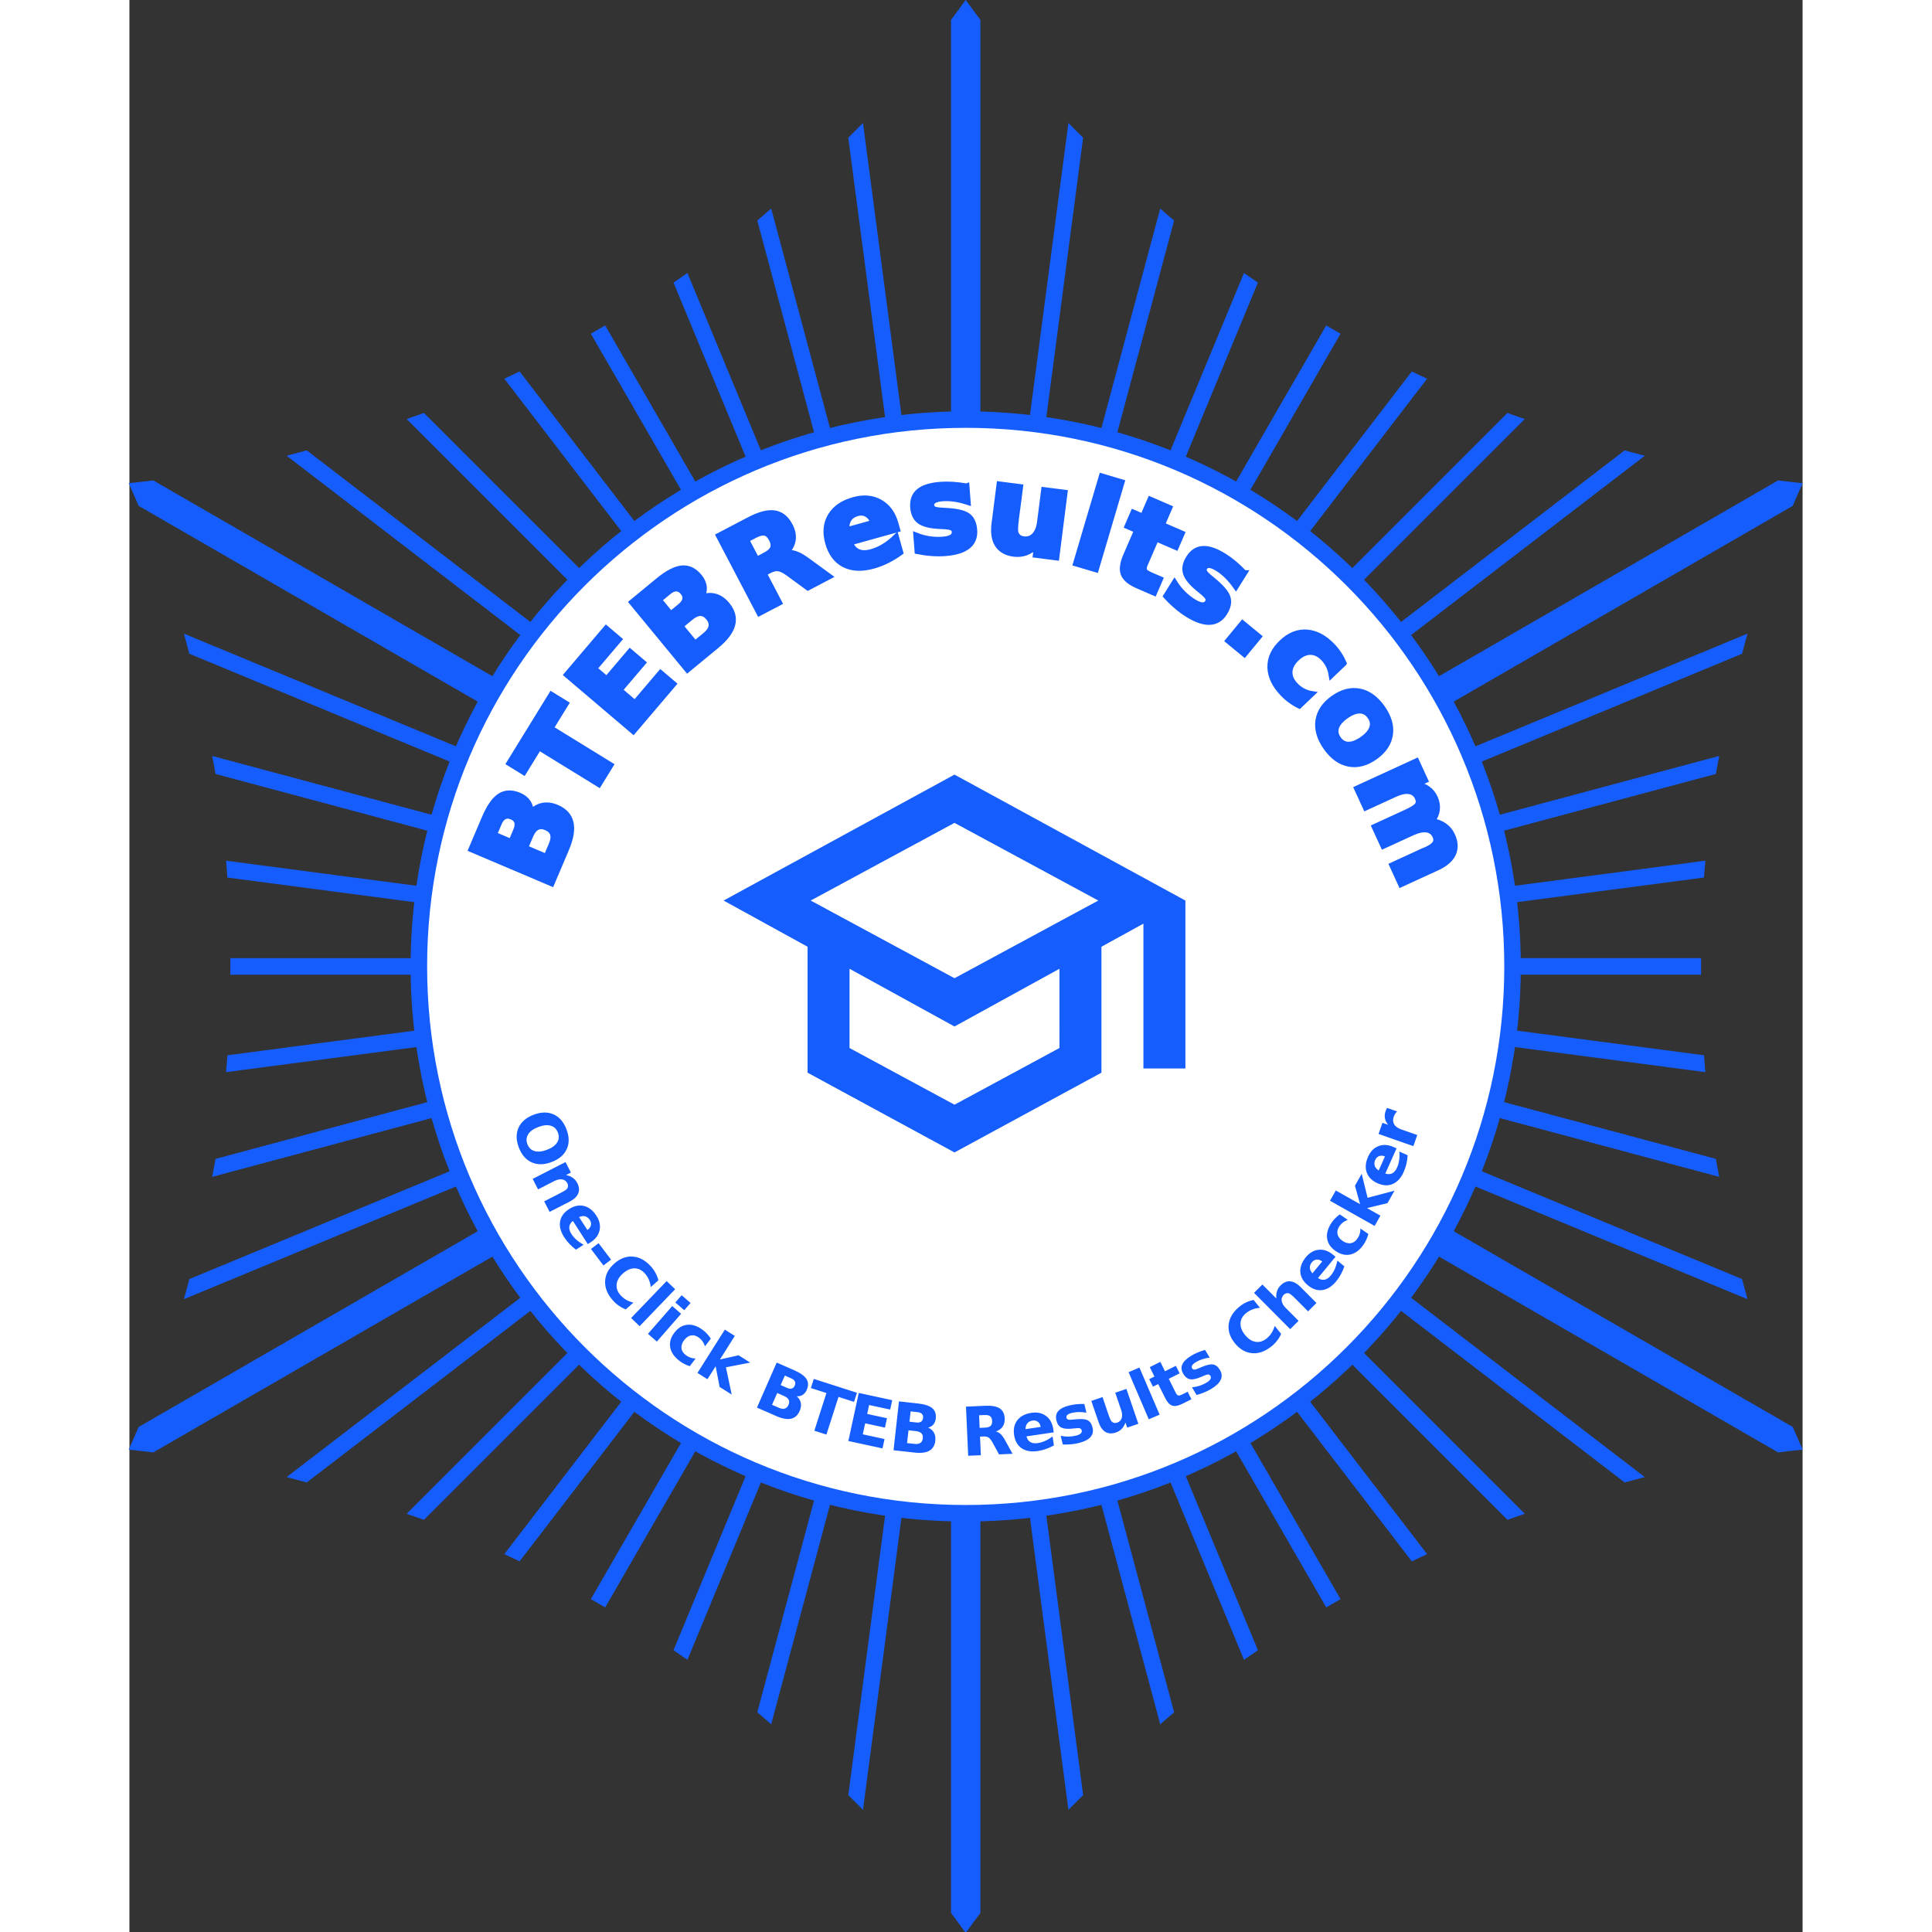 <svg
   width="64"
   height="64"
   viewBox="0 0 78.846 91.043"
   version="1.1"
   id="svg5"
   xml:space="preserve"
   sodipodi:docname="Favicon.svg"
   inkscape:version="1.4.2 (2aeb623e1d, 2025-05-12)"
   inkscape:export-filename="../90f1dabf/Favicon.svg"
   inkscape:export-xdpi="96"
   inkscape:export-ydpi="96"
   xmlns:inkscape="http://www.inkscape.org/namespaces/inkscape"
   xmlns:sodipodi="http://sodipodi.sourceforge.net/DTD/sodipodi-0.dtd"
   xmlns="http://www.w3.org/2000/svg"
   xmlns:svg="http://www.w3.org/2000/svg"
   xmlns:rdf="http://www.w3.org/1999/02/22-rdf-syntax-ns#"
   xmlns:cc="http://creativecommons.org/ns#"
   xmlns:dc="http://purl.org/dc/elements/1.1/"><rect x="0" y="0" width="78.846" height="91.043" fill="#333333" stroke="none"/><sodipodi:namedview
     id="namedview1"
     pagecolor="#ffffff"
     bordercolor="#000000"
     borderopacity="0.25"
     inkscape:showpageshadow="2"
     inkscape:pageopacity="0.0"
     inkscape:pagecheckerboard="0"
     inkscape:deskcolor="#d1d1d1"
     inkscape:zoom="2"
     inkscape:cx="141"
     inkscape:cy="146.25"
     inkscape:window-width="1920"
     inkscape:window-height="1011"
     inkscape:window-x="0"
     inkscape:window-y="0"
     inkscape:window-maximized="1"
     inkscape:current-layer="g4599"><inkscape:page
       x="0"
       y="0"
       width="78.846"
       height="91.043"
       id="page2"
       margin="0"
       bleed="0" /></sodipodi:namedview><title
     id="title4680">BTEBResults.com</title><defs
     id="defs2" /><g
     id="layer1"
     transform="matrix(0.545,0,0,0.545,66.999,6.469)"><g
       id="g4642"
       transform="translate(-156.104,16.305)"><path
         id="path1054"
         style="color:#000000;fill:#155dfc;fill-opacity:1;paint-order:stroke fill markers"
         d="m 105.48,-28.18 a 100.757,100.757 0 0 1 -1.27,1.72 V 40.269 l -7.611,-57.81 a 100.757,100.757 0 0 1 -1.273,1.273 L 103.351,44.682 88.661,-10.142 a 100.757,100.757 0 0 1 -1.201,1.034 L 101.968,45.041 81.419,-4.571 a 100.757,100.757 0 0 1 -1.204,0.829 L 100.647,45.586 74.308,-0.036 73.069,0.68 99.409,46.3 66.906,3.942 A 100.757,100.757 0 0 1 65.586,4.57 L 98.277,47.173 58.637,7.533 A 100.757,100.757 0 0 1 57.141,8.057 L 97.274,48.19 48.502,10.766 a 100.757,100.757 0 0 1 -1.739,0.466 L 93.022,46.728 35.234,13.364 a 100.757,100.757 0 0 1 -2.124,0.239 100.757,100.757 0 0 1 0.855,1.96 L 91.753,48.927 37.882,26.614 a 100.757,100.757 0 0 1 0.466,1.738 L 95.145,51.878 40.322,37.188 a 100.757,100.757 0 0 1 0.295,1.558 L 94.765,53.256 41.525,46.246 a 100.757,100.757 0 0 1 0.117,1.457 l 52.934,6.97 -52.679,-5.17e-4 5.17e-4,1.43 52.678,-5.17e-4 -52.934,6.97 a 100.757,100.757 0 0 1 -0.116,1.457 L 94.765,57.518 40.616,72.028 A 100.757,100.757 0 0 1 40.322,73.585 L 95.145,58.896 38.349,82.421 a 100.757,100.757 0 0 1 -0.466,1.739 L 91.753,61.847 33.964,95.211 a 100.757,100.757 0 0 1 -0.855,1.959 100.757,100.757 0 0 1 2.124,0.239 L 93.022,64.045 46.763,99.541 a 100.757,100.757 0 0 1 1.739,0.466 l 48.772,-37.424 -40.133,40.133 a 100.757,100.757 0 0 1 1.496,0.523 L 98.277,63.601 65.586,106.203 a 100.757,100.757 0 0 1 1.32,0.628 L 99.409,64.474 73.069,110.094 74.308,110.809 100.647,65.188 80.215,114.515 a 100.757,100.757 0 0 1 1.204,0.829 L 101.968,65.732 87.46,119.881 a 100.757,100.757 0 0 1 1.201,1.034 l 14.69,-54.823 -8.024,60.95 a 100.757,100.757 0 0 1 1.273,1.273 l 7.611,-57.81 v 66.729 a 100.757,100.757 0 0 1 1.27,1.72 100.757,100.757 0 0 1 1.27,-1.72 V 70.505 l 7.611,57.81 a 100.757,100.757 0 0 1 1.273,-1.273 l -8.024,-60.95 14.69,54.823 a 100.757,100.757 0 0 1 1.201,-1.034 l -14.509,-54.149 20.55,49.612 a 100.757,100.757 0 0 1 1.204,-0.829 l -20.431,-49.327 26.339,45.622 1.238,-0.715 -26.339,-45.62 32.503,42.358 a 100.757,100.757 0 0 1 1.32,-0.628 l -32.691,-42.603 39.64,39.639 a 100.757,100.757 0 0 1 1.496,-0.523 l -40.133,-40.133 48.772,37.424 a 100.757,100.757 0 0 1 1.739,-0.466 l -46.259,-35.496 57.789,33.364 a 100.757,100.757 0 0 1 2.124,-0.239 100.757,100.757 0 0 1 -0.855,-1.959 l -57.789,-33.364 53.87,22.313 A 100.757,100.757 0 0 1 172.612,82.421 L 115.816,58.896 170.639,73.585 a 100.757,100.757 0 0 1 -0.295,-1.558 l -54.149,-14.509 53.24,7.009 a 100.757,100.757 0 0 1 -0.116,-1.457 l -52.934,-6.97 52.678,5.17e-4 5.2e-4,-1.43 -52.679,5.17e-4 52.934,-6.97 a 100.757,100.757 0 0 1 0.117,-1.457 l -53.24,7.01 54.148,-14.51 a 100.757,100.757 0 0 1 0.295,-1.558 L 115.816,51.878 172.612,28.352 a 100.757,100.757 0 0 1 0.466,-1.738 l -53.871,22.313 57.789,-33.364 a 100.757,100.757 0 0 1 0.855,-1.96 100.757,100.757 0 0 1 -2.124,-0.239 l -57.789,33.364 46.259,-35.496 a 100.757,100.757 0 0 1 -1.739,-0.466 L 113.687,48.19 153.82,8.057 A 100.757,100.757 0 0 1 152.324,7.533 L 112.684,47.173 145.375,4.57 A 100.757,100.757 0 0 1 144.055,3.942 L 111.552,46.3 137.891,0.68 136.653,-0.036 110.314,45.586 130.746,-3.741 a 100.757,100.757 0 0 1 -1.204,-0.829 L 108.992,45.041 123.501,-9.107 A 100.757,100.757 0 0 1 122.3,-10.142 l -14.69,54.823 8.024,-60.95 a 100.757,100.757 0 0 1 -1.273,-1.273 l -7.611,57.81 v -66.729 a 100.757,100.757 0 0 1 -1.27,-1.72 z" /><g
         id="g4599"><path
           id="path7124"
           style="display:inline;fill:#ffffff;fill-opacity:1;fill-rule:evenodd;stroke:#155dfc;stroke-width:1.43;stroke-opacity:1;stop-color:#000000"
           d="m 105.48,8.103 c -26.114,0 -47.284,21.17 -47.284,47.284 0,26.114 21.17,47.284 47.284,47.284 26.114,0 47.284,-21.17 47.284,-47.284 0,-26.114 -21.17,-47.284 -47.284,-47.284 z"
           sodipodi:nodetypes="sssss" /><path
           id="path354"
           style="font-variation-settings:normal;display:none;fill:#036f0e;fill-opacity:1;fill-rule:evenodd;stroke:none;stroke-width:0.265;stroke-linecap:butt;stroke-linejoin:miter;stroke-miterlimit:4;stroke-dasharray:none;stroke-dashoffset:0;stroke-opacity:1;stop-color:#000000"
           d="m 106.199,12.719 c -0.25,-0.001 -0.488,0.012 -0.719,0.04 -0.507,0.061 -0.979,0.19 -1.451,0.39 -0.238,0.101 -0.477,0.219 -0.721,0.357 -0.001,2.61e-4 -0.002,7.72e-4 -0.003,0.001 -7.1e-4,5.25e-4 -5.5e-4,9.5e-4 -0.002,0.002 -0.251,0.147 -0.469,0.299 -0.652,0.454 -0.529,0.447 -0.772,0.916 -0.738,1.381 0.026,0.352 0.432,0.601 0.832,0.812 -0.623,0.043 -1.246,0.101 -1.867,0.173 -0.257,0.03 -0.513,0.063 -0.769,0.098 0.281,0.147 0.559,0.298 0.834,0.451 0.232,0.13 0.461,0.261 0.688,0.395 0.412,-0.041 0.824,-0.075 1.237,-0.103 0.04,-0.003 0.08,-0.005 0.119,-0.008 l 0.421,6.553 c 0.343,0.256 0.678,0.517 1.005,0.784 0.071,0.058 0.142,0.117 0.213,0.175 l -0.206,-7.578 c 0.263,-0.007 0.627,-0.014 1.06,-0.014 0.368,-2e-6 0.713,0.005 1.034,0.013 0.066,0.002 0.129,0.004 0.189,0.006 0.369,0.012 0.702,0.167 1.004,0.455 0.09,0.086 0.177,0.183 0.262,0.293 -0.095,0.026 -0.19,0.05 -0.283,0.08 -0.061,0.019 -0.12,0.041 -0.177,0.068 -0.226,0.105 -0.427,0.232 -0.602,0.378 -10e-4,6.94e-4 -0.002,0.001 -0.003,0.002 -10e-4,9.37e-4 -0.002,0.002 -0.003,0.003 -0.164,0.148 -0.297,0.312 -0.397,0.49 -2.4e-4,9.69e-4 -8e-4,0.002 -10e-4,0.003 -6.6e-4,7.13e-4 -5.5e-4,0.001 -0.002,0.002 -0.013,0.024 -0.025,0.048 -0.036,0.073 -0.068,0.152 -0.103,0.309 -0.107,0.469 -0.004,0.15 0.025,0.296 0.083,0.435 0.055,0.132 0.137,0.257 0.244,0.375 9e-4,0.001 0.002,0.002 0.003,0.003 0.001,0.001 0.002,0.002 0.004,0.003 0.217,0.218 0.508,0.355 0.838,0.395 0.032,0.004 0.065,0.007 0.098,0.009 0.623,0.038 1.11,-0.192 1.48,-0.585 0.019,-0.02 0.037,-0.041 0.056,-0.061 0.095,0.218 0.211,0.404 0.372,0.541 0.184,0.156 0.565,0.342 0.931,0.383 0.193,0.022 0.367,0.017 0.522,-0.008 0.232,-0.038 0.422,-0.121 0.566,-0.227 0.263,-0.194 0.476,-0.47 0.499,-0.8 0.022,-0.318 -0.102,-0.489 -0.289,-0.748 -0.103,-0.143 -0.246,-0.294 -0.424,-0.448 -0.142,-0.123 -0.306,-0.248 -0.49,-0.372 0.096,-0.174 0.326,-0.265 0.593,-0.275 0.093,-0.004 0.189,0.002 0.286,0.018 0.282,0.045 0.619,0.274 0.948,0.747 0.055,0.083 0.104,0.162 0.146,0.238 0.212,0.377 0.278,0.67 0.238,0.861 -0.34,1.49 -0.677,2.98 -1.011,4.471 0.228,0.296 0.449,0.594 0.662,0.895 0.088,0.124 0.174,0.247 0.259,0.372 l 1.857,-7.402 c 0.461,0.116 0.92,0.24 1.377,0.373 0.161,0.047 0.323,0.095 0.484,0.144 0.187,0.057 0.373,0.116 0.559,0.176 0.036,0.031 0.078,0.07 0.132,0.134 0.062,0.075 0.117,0.155 0.165,0.243 9.7e-4,0.001 0.002,0.003 0.003,0.004 9.7e-4,0.001 0.002,0.003 0.003,0.004 0.049,0.079 0.086,0.156 0.112,0.235 0.016,0.047 0.012,0.059 0.012,0.08 -0.122,-0.026 -0.242,-0.056 -0.377,-0.069 -0.004,-3.08e-4 -0.008,-2.1e-4 -0.012,-5.16e-4 -0.004,-1.2e-5 -0.008,-5.07e-4 -0.012,-5.17e-4 -0.366,-9.15e-4 -0.672,0.075 -0.898,0.218 -0.157,0.099 -0.276,0.231 -0.351,0.392 -0.001,0.002 -0.003,0.004 -0.004,0.006 l -0.002,0.007 c -0.086,0.259 -0.086,0.511 0.007,0.741 0.037,0.093 0.09,0.181 0.158,0.266 0.223,0.278 0.531,0.488 0.9,0.615 0.099,0.034 0.199,0.059 0.298,0.075 0.246,0.038 0.49,0.02 0.717,-0.055 0.288,-0.095 0.487,-0.263 0.606,-0.478 0.078,-0.041 0.216,-0.029 0.336,0.018 0.292,0.113 0.485,0.288 0.615,0.549 4e-4,7e-4 8.3e-4,0.001 10e-4,0.002 4.1e-4,7e-4 8.5e-4,0.001 0.001,0.002 0.134,0.257 0.148,0.481 0.052,0.701 -0.037,0.084 -0.097,0.15 -0.158,0.209 -0.353,-0.157 -0.711,-0.239 -1.052,-0.199 -0.406,0.047 -0.692,0.263 -0.816,0.592 -0.105,0.276 -0.076,0.571 0.081,0.852 7.5e-4,0.001 0.002,0.003 0.002,0.004 7.5e-4,0.001 0.002,0.003 0.002,0.004 0.169,0.272 0.425,0.485 0.744,0.621 0.25,0.106 0.489,0.147 0.715,0.133 0.239,-0.015 0.463,-0.091 0.666,-0.217 0.776,0.793 0.766,1.637 0.675,2.466 -0.023,0.211 -0.052,0.423 -0.076,0.636 0.095,0.33 0.184,0.661 0.266,0.99 l 2.733,-4.76 c 0.176,0.055 0.361,0.123 0.574,0.25 0.197,0.117 0.376,0.243 0.532,0.38 0.114,0.099 0.216,0.204 0.304,0.315 0.294,0.369 0.317,0.596 0.217,0.763 -0.028,0.047 -0.067,0.078 -0.118,0.089 -0.13,-0.324 -0.326,-0.614 -0.638,-0.79 -0.003,-0.002 -0.006,-0.004 -0.009,-0.005 -0.568,-0.314 -1.093,-0.091 -1.314,0.287 -0.162,0.277 -0.131,0.797 0.371,1.25 0.08,0.073 0.173,0.144 0.279,0.213 0.492,0.32 0.984,0.337 1.304,0.254 0.333,-0.084 0.622,-0.287 0.869,-0.599 l 0.002,-0.003 0.002,-0.002 c 0.323,-0.459 0.347,-1.035 0.087,-1.686 -0.151,-0.378 -0.425,-0.748 -0.751,-1.059 -0.227,-0.216 -0.476,-0.4 -0.722,-0.536 -0.182,-0.101 -0.292,-0.152 -0.421,-0.213 l 0.42,-0.733 c 0.404,0.231 0.804,0.47 1.2,0.716 0.484,0.301 0.961,0.613 1.431,0.935 0.175,0.12 0.331,0.258 0.471,0.417 0.027,0.03 0.053,0.061 0.078,0.092 5.4e-4,9.86e-4 0.001,0.002 0.002,0.003 9.8e-4,9.54e-4 0.002,0.002 0.003,0.003 0.153,0.184 0.265,0.372 0.34,0.567 l 0.002,0.005 0.002,0.006 c 0.085,0.191 0.12,0.374 0.106,0.559 -0.013,0.183 -0.077,0.351 -0.197,0.508 l -3.207,4.203 c 0.087,0.462 0.162,0.922 0.226,1.38 0.006,0.043 0.012,0.086 0.018,0.129 l 4.822,-5.87 c 0.551,0.453 1.09,0.921 1.615,1.404 -0.112,-0.564 -0.238,-1.13 -0.379,-1.698 -0.221,-0.189 -0.445,-0.375 -0.67,-0.56 -0.002,-0.007 -0.003,-0.014 -0.005,-0.021 -0.106,-0.482 0.069,-0.79 0.21,-1.108 -0.114,-0.291 -0.232,-0.582 -0.354,-0.873 -0.468,0.574 -0.809,1.174 -1.197,1.772 -0.028,-0.495 -0.371,-1.009 -0.792,-1.379 -0.081,-0.071 -0.164,-0.136 -0.248,-0.195 -0.569,-0.397 -1.149,-0.779 -1.738,-1.146 -0.729,-0.453 -1.473,-0.883 -2.231,-1.288 -0.775,-0.414 -1.564,-0.802 -2.365,-1.163 -0.976,-0.44 -1.97,-0.84 -2.979,-1.198 -0.548,-0.195 -1.101,-0.377 -1.657,-0.547 -0.479,-0.146 -0.96,-0.284 -1.444,-0.411 -0.568,-0.15 -0.727,-0.656 -0.645,-0.962 -0.018,-0.019 -0.036,-0.038 -0.054,-0.056 -0.281,-0.294 -0.569,-0.586 -0.863,-0.874 -0.149,0.988 -0.302,1.976 -0.459,2.962 -0.118,-0.242 -0.194,-0.468 -0.422,-0.774 -0.016,-0.021 -0.033,-0.043 -0.05,-0.066 -2.8e-4,-5.6e-5 -7.5e-4,5.7e-5 -0.001,0 l 5.1e-4,-5.17e-4 c -0.465,-0.583 -0.895,-0.95 -1.37,-1.053 -0.026,-0.006 -0.051,-0.01 -0.077,-0.014 -0.837,-0.131 -1.585,0.078 -2.194,0.55 -0.139,0.108 -0.271,0.23 -0.395,0.364 -0.133,-0.297 -0.335,-0.581 -0.674,-0.82 -0.176,-0.124 -0.363,-0.227 -0.559,-0.31 -0.327,-0.138 -0.678,-0.215 -1.042,-0.227 -0.069,-0.002 -0.134,-0.004 -0.196,-0.006 -0.552,-0.015 -0.985,-0.015 -1.06,-0.015 -0.409,-3.13e-4 0.449,-0.038 -1.351,0.021 -0.054,0.002 -0.111,0.004 -0.17,0.006 -0.109,-0.17 -0.22,-0.339 -0.332,-0.508 -0.227,-0.343 -0.02,-0.709 0.451,-1.022 0.353,-0.235 0.849,-0.434 1.403,-0.564 0.36,-0.084 0.741,-0.139 1.12,-0.157 0.204,-0.009 0.406,-0.008 0.604,0.005 0.247,0.016 0.485,0.041 0.714,0.074 0.652,0.095 1.234,0.258 1.763,0.468 0.801,0.319 1.492,0.753 2.141,1.25 0.263,0.201 0.521,0.414 0.779,0.636 0.005,-0.249 0.01,-0.497 0.013,-0.746 -0.212,-0.228 -0.437,-0.444 -0.672,-0.648 -0.655,-0.565 -1.39,-1.026 -2.172,-1.376 -0.581,-0.26 -1.184,-0.457 -1.794,-0.588 -0.449,-0.097 -0.9,-0.158 -1.347,-0.183 -0.072,-0.004 -0.145,-0.007 -0.217,-0.009 4.6e-4,-5.75e-4 9.7e-4,-0.001 0.001,-0.002 h -5.2e-4 -5.2e-4 v 5.16e-4 h -5.1e-4 c -0.072,-0.002 -0.143,-0.003 -0.215,-0.004 z m -16.181,3.784 c -0.497,-0.004 -0.993,0.034 -1.481,0.111 -0.923,0.146 -1.806,0.431 -2.604,0.834 -7.92e-4,-5.54e-4 -0.002,-9.51e-4 -0.003,-0.002 v 5.17e-4 c -0.064,0.033 -0.128,0.066 -0.191,0.1 -0.097,0.052 -0.191,0.106 -0.282,0.161 -0.653,0.397 -1.156,0.876 -1.599,1.487 -0.098,0.136 -0.194,0.278 -0.288,0.428 -8.4e-4,7.59e-4 -0.001,0.002 -0.002,0.003 -3.78e-4,8.04e-4 -0.001,0.001 -0.002,0.002 -0.585,0.972 -0.68,1.752 -0.342,2.278 0.191,0.297 0.667,0.319 1.12,0.314 -0.282,0.18 -0.562,0.364 -0.839,0.551 -0.272,0.183 -0.541,0.37 -0.808,0.56 -0.386,0.275 -0.683,-0.083 -0.791,-0.353 -0.009,-0.029 -0.017,-0.059 -0.025,-0.088 -0.433,0.012 -0.868,0.032 -1.305,0.059 l 0.232,0.301 c 0.165,0.215 0.351,0.448 0.561,0.701 6.76e-4,4.03e-4 0.002,6.39e-4 0.002,10e-4 l 0.002,0.003 c 0.218,0.244 0.461,0.522 0.729,0.834 l 0.001,10e-4 c 0.247,0.276 0.494,0.553 0.74,0.83 -0.273,-0.108 -0.532,-0.197 -0.772,-0.255 -0.186,-0.046 -0.36,-0.073 -0.517,-0.078 -3.56e-4,1.8e-5 -6.45e-4,-1.8e-5 -0.001,0 l -5.17e-4,-5.17e-4 c -0.715,-0.015 -1.475,0.273 -2.208,0.852 -0.103,0.081 -0.205,0.168 -0.306,0.26 -0.332,0.303 -0.617,0.634 -0.852,0.985 -0.028,0.04 -0.054,0.08 -0.08,0.121 -0.196,0.306 -0.349,0.63 -0.458,0.967 -5.5e-5,3.51e-4 5.6e-5,6.36e-4 0,0.001 -5.1e-5,3.51e-4 -4.66e-4,6.36e-4 -5.17e-4,10e-4 -0.079,0.252 -0.12,0.488 -0.132,0.707 -0.063,0.012 -0.126,0.025 -0.189,0.038 -0.497,0.101 -0.996,0.213 -1.496,0.336 -0.238,0.272 -0.471,0.548 -0.701,0.827 -0.5,0.606 -0.982,1.227 -1.444,1.861 -0.396,0.543 -0.778,1.095 -1.145,1.658 -0.441,0.674 -0.861,1.363 -1.259,2.063 -0.308,0.542 -0.604,1.091 -0.886,1.647 -0.11,0.217 -0.218,0.435 -0.325,0.655 -0.201,0.017 -0.403,0.035 -0.605,0.055 -0.552,0.054 -0.772,-0.616 -0.684,-1.529 0.058,-0.607 0.252,-1.302 0.555,-1.935 0.086,-0.179 0.18,-0.352 0.282,-0.516 0.381,-0.615 0.795,-1.123 1.227,-1.547 0.563,-0.552 1.164,-0.97 1.793,-1.314 0.53,-0.289 1.087,-0.53 1.667,-0.754 -0.217,-0.122 -0.434,-0.243 -0.651,-0.364 -0.58,0.153 -1.141,0.368 -1.675,0.637 -0.69,0.348 -1.331,0.785 -1.904,1.291 -0.674,0.596 -1.249,1.281 -1.7,2.02 -0.079,0.128 -0.153,0.259 -0.224,0.39 -0.271,0.502 -0.448,0.988 -0.552,1.492 -0.093,0.451 -0.129,0.922 -0.117,1.436 -1.77e-4,8.6e-4 -3.41e-4,0.002 -5.17e-4,0.003 1.73e-4,7.78e-4 3.43e-4,0.001 5.17e-4,0.002 0.021,0.52 0.107,0.952 0.248,1.289 0.166,0.397 0.409,0.665 0.719,0.802 0.231,0.102 0.506,0.006 0.779,-0.148 0.11,-0.062 0.221,-0.134 0.329,-0.207 -0.044,0.098 -0.087,0.196 -0.13,0.294 -0.255,0.583 -0.495,1.172 -0.721,1.766 -0.257,0.147 -0.612,0.221 -1.078,0.169 -0.019,-0.002 -0.039,-0.004 -0.058,-0.006 -0.218,0.182 -0.434,0.367 -0.649,0.556 -0.022,0.02 -0.045,0.039 -0.067,0.059 0.516,0.194 1.015,0.316 1.516,0.438 0.179,0.044 0.359,0.088 0.543,0.135 -0.018,0.011 -0.036,0.021 -0.053,0.033 -0.509,0.322 -0.926,0.825 -1.154,1.611 -0.014,0.049 -0.029,0.099 -0.043,0.148 -0.209,0.732 -0.396,1.469 -0.562,2.212 -0.142,0.634 -0.267,1.271 -0.377,1.912 -0.139,0.811 -0.253,1.627 -0.341,2.445 -0.073,0.676 -0.128,1.354 -0.165,2.032 -0.041,0.738 -0.062,1.478 -0.061,2.217 0,0.721 0.02,1.442 0.059,2.162 0.312,-0.512 0.634,-1.011 0.965,-1.498 -0.004,-0.221 -0.006,-0.442 -0.006,-0.664 -4e-6,-0.72 0.02,-1.441 0.06,-2.16 0.037,-0.661 0.09,-1.322 0.161,-1.98 0.051,-0.474 0.111,-0.946 0.179,-1.418 l 0.327,0.048 c 0.046,0.496 0.115,0.978 0.206,1.447 0.134,0.694 0.316,1.356 0.542,1.982 0.269,0.747 0.599,1.442 0.985,2.082 0.005,0.008 0.01,0.017 0.015,0.025 0.033,0.054 0.066,0.108 0.099,0.161 0.059,-0.063 0.118,-0.125 0.178,-0.187 0.41,-0.427 0.827,-0.839 1.251,-1.236 0.003,-0.026 0.007,-0.053 0.01,-0.079 0.028,-0.212 0.071,-0.418 0.129,-0.618 0.181,-0.626 0.507,-1.19 0.976,-1.681 0.042,-0.043 0.084,-0.086 0.128,-0.129 0.302,-0.292 0.646,-0.542 1.03,-0.751 7.91e-4,-3.81e-4 0.001,-6.97e-4 0.002,-10e-4 7.91e-4,-3.81e-4 0.002,-0.001 0.003,-0.002 0.377,-0.219 0.779,-0.387 1.205,-0.506 0.083,-0.023 0.154,-0.078 0.212,-0.147 0.002,-0.003 0.005,-0.006 0.007,-0.008 0.002,-0.003 0.004,-0.006 0.005,-0.009 0.024,-0.037 0.046,-0.075 0.065,-0.115 0.014,-0.03 0.026,-0.06 0.036,-0.091 0.022,-0.066 0.044,-0.131 0.066,-0.197 l -5.788,-1.051 c 0.123,-0.578 0.319,-1.039 0.587,-1.37 0.091,-0.113 0.191,-0.211 0.299,-0.294 0.001,-7.78e-4 0.003,-0.001 0.004,-0.002 0.001,-7.79e-4 0.003,-0.002 0.004,-0.003 0.406,-0.336 0.791,-0.432 1.169,-0.384 -0.04,0.04 -0.091,0.066 -0.127,0.112 -0.122,0.148 -0.209,0.333 -0.257,0.542 -0.021,0.089 -0.034,0.177 -0.04,0.264 -0.018,0.242 0.021,0.471 0.114,0.67 0.127,0.271 0.338,0.44 0.596,0.49 0.144,0.028 0.29,0.018 0.431,-0.029 0.003,-7.12e-4 0.005,-0.002 0.008,-0.003 0.003,-0.001 0.005,-0.002 0.008,-0.004 0.128,-0.059 0.246,-0.137 0.355,-0.235 0.001,-9.73e-4 0.002,-0.002 0.004,-0.003 0.001,-9.72e-4 0.002,-0.002 0.004,-0.003 0.108,-0.106 0.204,-0.226 0.29,-0.358 0.001,-0.002 0.003,-0.003 0.004,-0.005 0.001,-0.002 0.002,-0.003 0.003,-0.005 0.019,-0.032 0.036,-0.065 0.053,-0.099 0.055,-0.112 0.097,-0.231 0.126,-0.355 0.052,-0.223 0.068,-0.444 0.042,-0.657 -3.47e-4,-0.002 -7.28e-4,-0.003 -0.001,-0.005 -4.14e-4,-0.001 -0.001,-0.003 -0.002,-0.004 -0.033,-0.208 -0.095,-0.4 -0.186,-0.57 -7.59e-4,-9.21e-4 -0.002,-0.002 -0.003,-0.003 -5e-4,-9.44e-4 -0.001,-0.002 -0.002,-0.003 -0.098,-0.169 -0.222,-0.316 -0.367,-0.441 -0.073,-0.062 -0.151,-0.116 -0.234,-0.161 -0.085,-0.046 -0.175,-0.083 -0.269,-0.11 -0.132,-0.038 -0.265,-0.065 -0.4,-0.081 -0.605,-0.072 -1.236,0.079 -1.87,0.481 -0.402,0.241 -0.737,0.571 -1.003,0.977 -0.263,0.402 -0.456,0.876 -0.575,1.406 l -0.234,-0.042 c 0.09,-0.494 0.19,-0.987 0.299,-1.477 0.161,-0.72 0.343,-1.436 0.545,-2.146 7.59e-4,-0.003 0.002,-0.005 0.003,-0.008 0.069,-0.24 0.175,-0.459 0.306,-0.674 0.22,-0.36 0.615,-0.7 0.94,-0.794 0.177,-0.051 0.357,-0.038 0.545,0.026 l 5.002,1.709 c 0.018,-0.01 0.036,-0.02 0.054,-0.03 0.431,-0.239 0.864,-0.464 1.299,-0.677 l -7.094,-2.716 c 0.209,-0.547 0.432,-1.089 0.666,-1.626 0.065,-0.148 0.13,-0.296 0.197,-0.443 l 5.984,2.705 c 0.471,-0.222 0.944,-0.429 1.417,-0.621 l -6.786,-3.381 c 0.043,-0.086 0.087,-0.172 0.13,-0.258 0.275,-0.541 0.563,-1.076 0.863,-1.604 0.388,-0.682 0.797,-1.352 1.226,-2.009 0.358,-0.548 0.73,-1.086 1.116,-1.615 0.209,-0.287 0.422,-0.571 0.639,-0.852 l 0.202,0.156 c -0.147,0.334 -0.281,0.673 -0.404,1.014 -0.229,0.638 -0.416,1.287 -0.56,1.946 -0.175,0.803 -0.284,1.618 -0.326,2.438 -0.01,0.192 -0.016,0.385 -0.019,0.577 -6.85e-4,0.064 -7.34e-4,0.129 -0.001,0.193 0.323,-0.082 0.646,-0.159 0.968,-0.23 0.309,-0.068 0.617,-0.132 0.925,-0.191 0.044,-0.009 0.078,-0.016 0.12,-0.074 0.29,-0.404 0.596,-0.746 0.914,-1.025 0.457,-0.403 0.938,-0.677 1.43,-0.829 1.73e-4,-5.3e-5 3.43e-4,-9.8e-4 5.17e-4,-10e-4 0.091,-0.026 0.188,-0.05 0.291,-0.072 0.167,-0.036 0.352,-0.065 0.553,-0.088 h 0.002 c 6.85e-4,-1.03e-4 0.001,1.02e-4 0.002,0 0.318,-0.042 0.566,-0.05 0.733,-0.032 0.002,2.2e-5 0.003,-2.2e-5 0.005,0 l 0.005,5.17e-4 c 0.166,0.006 0.436,0.049 0.79,0.136 1.019,-0.098 0.569,-0.052 0.957,-0.076 0.045,-0.003 0.106,-0.006 0.178,-0.01 l -5.902,-4.908 c 0.455,-0.548 0.926,-1.082 1.411,-1.604 0.03,-0.032 0.06,-0.065 0.09,-0.097 -0.003,0.062 -0.002,0.123 5.17e-4,0.182 0.019,0.424 0.172,0.77 0.453,1.025 0.215,0.16 0.558,0.26 0.903,0.236 0.289,-0.02 0.58,-0.125 0.809,-0.358 0.211,-0.215 0.342,-0.471 0.449,-0.731 0.086,-0.208 0.156,-0.417 0.238,-0.607 0.126,-0.292 0.248,-0.564 0.487,-0.577 0.402,-0.023 0.205,1.098 0.025,1.948 -0.068,0.322 -0.139,0.618 -0.187,0.79 0.308,-0.019 0.614,-0.033 0.919,-0.043 0.284,-0.009 0.566,-0.014 0.847,-0.016 0.005,-0.064 0.011,-0.129 0.016,-0.194 0.036,-0.415 0.063,-0.794 0.075,-1.142 0.01,-0.279 0.011,-0.536 0.001,-0.771 v -0.001 c -0.021,-0.544 -0.104,-0.941 -0.31,-1.185 -0.142,-0.169 -0.315,-0.287 -0.518,-0.346 -0.225,-0.054 -0.458,-0.079 -0.676,-0.041 -0.159,0.028 -0.315,0.072 -0.47,0.137 -0.289,0.122 -0.575,0.318 -0.857,0.62 -0.145,0.154 -0.284,0.38 -0.422,0.582 -0.003,0.005 -0.006,0.009 -0.009,0.014 -2.64e-4,-0.008 -3.38e-4,-0.017 -5.17e-4,-0.025 -0.013,-0.587 0.195,-1.156 0.815,-1.71 0.002,-0.002 0.004,-0.003 0.005,-0.005 0.492,-0.438 1.135,-0.641 1.948,-0.568 0.356,0.043 0.673,0.134 0.953,0.269 l 5.17e-4,5.17e-4 c 3.42e-4,-8e-6 7.17e-4,8e-6 0.001,0 0.057,0.027 0.112,0.055 0.164,0.085 0.196,0.114 0.354,0.252 0.478,0.412 0.159,0.205 0.346,0.454 0.564,0.752 0.372,0.514 0.936,1.265 1.703,2.267 0.011,0.015 0.023,0.03 0.034,0.045 0.614,0.094 1.22,0.206 1.815,0.335 l -4.56,-6.371 c 0.286,-0.205 0.575,-0.406 0.867,-0.603 0.318,-0.214 0.639,-0.424 0.963,-0.629 l 3.509,5.551 c 0.335,0.048 0.668,0.102 0.997,0.161 0.177,0.032 0.353,0.065 0.529,0.1 l -3.808,-6.555 c 0.408,-0.237 0.821,-0.467 1.237,-0.688 0.862,-0.459 1.741,-0.885 2.635,-1.276 0.77,-0.337 1.551,-0.648 2.341,-0.933 0.197,-0.071 0.395,-0.141 0.593,-0.209 l 0.083,0.241 c -0.181,0.117 -0.359,0.237 -0.534,0.36 -0.712,0.502 -1.377,1.059 -1.99,1.668 -0.69,0.686 -1.312,1.435 -1.856,2.241 -0.03,0.044 -0.059,0.088 -0.088,0.132 -0.006,0.009 -0.013,0.019 -0.019,0.028 0.014,0.005 0.028,0.009 0.042,0.014 0.602,0.21 1.192,0.436 1.771,0.675 0.042,0.017 0.074,0.03 0.141,0.004 0.424,-0.163 0.83,-0.274 1.216,-0.337 0.646,-0.105 1.235,-0.074 1.76,0.079 1.71e-4,5.2e-5 9.95e-4,-1.02e-4 0.001,0 0.227,0.071 0.482,0.175 0.761,0.315 0.01,0.005 0.021,0.011 0.032,0.016 3.96e-4,3.75e-4 6.27e-4,6.85e-4 0.001,10e-4 7.1e-4,2.63e-4 0.001,2.54e-4 0.002,5.17e-4 0.289,0.14 0.499,0.271 0.629,0.378 0.002,7.83e-4 0.003,0.001 0.005,0.002 0.002,0.001 0.003,0.002 0.005,0.003 0.135,0.097 0.337,0.281 0.584,0.549 0.503,0.268 0.885,0.491 0.993,0.554 L 94.393,18.713 c 0.129,-0.039 0.259,-0.078 0.389,-0.115 0.493,-0.143 0.988,-0.276 1.487,-0.399 0.106,-0.026 0.211,-0.051 0.317,-0.076 -0.125,-0.054 -0.25,-0.107 -0.375,-0.16 -0.4,-0.168 -0.806,-0.329 -1.218,-0.484 -0.165,0.046 -0.33,0.093 -0.495,0.141 -0.795,0.231 -1.583,0.487 -2.362,0.768 -0.812,0.293 -1.614,0.612 -2.405,0.958 -0.918,0.402 -1.821,0.839 -2.706,1.31 -0.555,0.296 -1.103,0.605 -1.643,0.927 -0.047,-0.026 -0.094,-0.052 -0.142,-0.077 -0.131,-0.071 -0.262,-0.14 -0.394,-0.21 -0.29,-0.153 -0.344,-0.45 -0.222,-0.818 0.175,-0.523 0.703,-1.172 1.393,-1.714 0.355,-0.279 0.747,-0.524 1.145,-0.708 0.609,-0.282 1.19,-0.471 1.745,-0.59 1.008,-0.216 1.946,-0.204 2.865,-0.082 0.43,0.057 0.861,0.138 1.297,0.234 C 92.957,17.393 92.842,17.173 92.727,16.952 92.328,16.818 91.92,16.713 91.506,16.639 91.013,16.551 90.515,16.506 90.018,16.503 Z m 28.633,2.903 c 0.631,0.231 1.256,0.479 1.873,0.743 -0.066,0.445 -0.005,0.905 0.195,1.376 0.046,0.11 0.1,0.22 0.162,0.331 7.8e-4,0.001 0.002,0.003 0.002,0.004 8.8e-4,0.001 0.002,0.002 0.003,0.004 0.357,0.59 0.841,1.067 1.42,1.46 l -1.009,1.918 c -0.078,-0.465 -0.248,-0.933 -0.581,-1.385 0.089,-0.256 0.141,-0.532 0.122,-0.835 -0.01,-0.326 -0.083,-0.663 -0.222,-1.005 -7.7e-4,-0.001 -0.002,-0.003 -0.002,-0.004 -7.8e-4,-0.001 -0.002,-0.003 -0.002,-0.005 -0.019,-0.039 -0.038,-0.078 -0.058,-0.117 -0.147,-0.286 -0.33,-0.561 -0.547,-0.82 -5.3e-4,-4.45e-4 -5.5e-4,-0.001 -0.002,-0.002 -0.237,-0.291 -0.508,-0.549 -0.811,-0.772 6.2e-4,2.43e-4 0.001,2.74e-4 0.002,5.17e-4 -0.077,-0.057 -0.153,-0.114 -0.23,-0.17 -0.061,-0.045 -0.142,-0.094 -0.222,-0.144 -0.018,-0.175 -0.039,-0.339 -0.068,-0.469 -0.01,-0.042 -0.017,-0.068 -0.026,-0.106 -8e-5,-5.89e-4 -4.3e-4,-9.5e-4 -5.1e-4,-0.002 z m 3.112,1.299 c 0.507,0.239 1.009,0.488 1.505,0.749 l -0.442,0.842 c -0.016,-0.008 -0.042,-0.015 -0.056,-0.023 -0.065,-0.034 -0.131,-0.068 -0.196,-0.102 -0.451,-0.232 -0.732,-0.452 -0.872,-0.659 -0.139,-0.206 -0.163,-0.413 -0.043,-0.668 0.04,-0.086 0.087,-0.129 0.104,-0.139 z m -28.125,0.081 1.02,2.981 c -0.223,-0.131 -0.458,-0.245 -0.706,-0.343 -0.757,-0.298 -1.633,-0.436 -2.607,-0.387 -0.044,0.002 -0.088,0.005 -0.132,0.008 0.03,-0.036 0.059,-0.072 0.089,-0.107 0.353,-0.424 0.714,-0.819 1.077,-1.153 0.247,-0.224 0.499,-0.432 0.754,-0.627 0.166,-0.128 0.334,-0.251 0.504,-0.371 z m -0.906,3.89 c -0.134,0.009 -0.27,0.041 -0.402,0.098 -5.28e-4,2.27e-4 -0.001,2.89e-4 -0.002,5.16e-4 -0.064,0.027 -0.124,0.059 -0.18,0.095 -0.177,0.113 -0.315,0.267 -0.402,0.446 -0.12,0.233 -0.123,0.48 -0.019,0.701 0.098,0.21 0.287,0.362 0.534,0.441 9.7e-4,9.2e-5 0.002,-9.3e-5 0.003,0 8.15e-4,4.3e-4 0.001,0.001 0.002,0.002 0.188,0.055 0.387,0.057 0.581,0.008 0.062,-0.016 0.123,-0.037 0.183,-0.063 0.25,-0.108 0.448,-0.288 0.565,-0.517 5.09e-4,-9.94e-4 10e-4,-0.002 0.002,-0.003 3.39e-4,-6.62e-4 7.13e-4,-0.001 0.001,-0.002 0.111,-0.234 0.132,-0.475 0.048,-0.691 -0.089,-0.228 -0.271,-0.395 -0.522,-0.469 -0.125,-0.04 -0.258,-0.055 -0.392,-0.047 z m 41.518,6.558 c -0.294,-0.004 -0.571,0.023 -0.826,0.073 -0.763,0.15 -1.444,0.531 -1.881,0.906 -0.684,0.587 -1.109,1.318 -1.351,2.108 -0.039,0.128 -0.068,0.261 -0.087,0.396 -0.114,0.792 0.091,1.683 0.503,2.243 0.035,0.048 0.072,0.094 0.11,0.138 0.101,0.117 0.211,0.22 0.33,0.306 0.167,0.125 0.341,0.221 0.521,0.283 0.001,5.12e-4 0.002,10e-4 0.004,0.002 10e-4,3.75e-4 0.003,6.83e-4 0.004,10e-4 0.187,0.049 0.373,0.077 0.555,0.061 0.186,-0.016 0.361,-0.077 0.518,-0.181 0.27,-0.177 0.445,-0.429 0.491,-0.745 0.053,-0.315 -0.021,-0.64 -0.218,-0.917 -0.065,-0.091 -0.14,-0.174 -0.224,-0.249 -0.035,-0.031 -0.072,-0.06 -0.11,-0.088 -7e-4,-5.95e-4 -5.5e-4,-0.002 -0.002,-0.002 -0.001,-6.71e-4 -0.002,-0.001 -0.003,-0.002 -0.123,-0.086 -0.256,-0.15 -0.395,-0.192 -3e-4,-9.6e-5 -4e-4,1.89e-4 -10e-4,0 -2.9e-4,-8.1e-5 -1.1e-4,1.23e-4 -0.001,-5.17e-4 -0.128,-0.039 -0.258,-0.052 -0.386,-0.044 -0.133,0.009 -0.232,0.049 -0.368,0.14 -0.167,0.111 -0.353,0.342 -0.319,0.601 -0.399,-0.748 0.117,-1.745 0.65,-2.348 1.044,-1.181 2.955,-1.346 4.416,-0.592 0.492,0.254 0.911,0.604 1.19,1.022 0.175,0.262 0.346,0.526 0.514,0.792 0.293,0.463 0.576,0.934 0.849,1.409 0.229,0.399 0.451,0.802 0.665,1.21 0.214,0.407 0.421,0.818 0.62,1.232 l -0.229,0.11 c -0.302,-0.364 -0.619,-0.714 -0.951,-1.048 -0.335,-0.338 -0.685,-0.659 -1.049,-0.963 -0.439,-0.367 -0.897,-0.708 -1.373,-1.023 -0.447,-0.295 -0.909,-0.567 -1.385,-0.812 -0.057,-0.029 -0.114,-0.058 -0.171,-0.087 -0.15,0.658 -0.317,1.306 -0.502,1.943 0.014,0.026 0.028,0.053 0.042,0.08 0.02,0.038 0.04,0.076 0.059,0.114 0.247,0.487 0.414,0.958 0.507,1.405 0.1,0.479 0.115,0.932 0.052,1.355 -0.003,0.017 -0.005,0.034 -0.008,0.051 -0.045,0.243 -0.122,0.521 -0.235,0.829 -3.3e-4,4.36e-4 -7.1e-4,0.001 -0.001,0.002 -1.8e-4,7.36e-4 -3.5e-4,0.001 -5.2e-4,0.002 -0.104,0.301 -0.221,0.541 -0.343,0.72 -4.1e-4,8.29e-4 -8.6e-4,0.002 -0.001,0.003 -6.3e-4,9.34e-4 -0.001,0.002 -0.002,0.003 -0.125,0.199 -0.22,0.335 -0.269,0.393 -0.002,0.002 -0.005,0.004 -0.007,0.007 -0.002,0.003 -0.004,0.006 -0.006,0.009 -0.043,0.068 -0.088,0.127 -0.137,0.177 -0.007,0.007 -0.014,0.014 -0.021,0.022 -0.137,0.353 -0.28,0.7 -0.429,1.043 l 7.034,-3.075 c 0.012,0.027 0.023,0.054 0.035,0.08 0.032,0.072 0.062,0.145 0.093,0.218 0.099,0.232 0.163,0.473 0.191,0.725 -7e-5,0.001 8e-5,0.002 0,0.003 1.9e-4,10e-4 3.2e-4,0.002 5.1e-4,0.003 0.03,0.238 0.024,0.457 -0.018,0.662 -3.1e-4,0.002 -7.3e-4,0.004 -0.001,0.006 -4.3e-4,0.002 -8.8e-4,0.003 -0.001,0.005 -0.03,0.207 -0.1,0.381 -0.21,0.53 -0.109,0.147 -0.253,0.254 -0.439,0.322 l -4.961,1.825 c -0.027,0.068 -0.054,0.135 -0.082,0.202 -0.167,0.407 -0.341,0.807 -0.523,1.2 l 7.22,-2.36 c 0.195,0.596 0.374,1.196 0.54,1.8 0.214,0.785 0.403,1.577 0.567,2.373 0.054,0.265 0.106,0.53 0.155,0.796 l -2.222,0.407 c -0.512,0.094 -0.893,0.271 -1.139,0.557 -0.228,0.356 -0.324,0.794 -0.273,1.159 0.026,0.186 0.076,0.377 0.145,0.566 0.219,0.608 0.635,1.222 1.066,1.561 0.149,0.117 0.271,0.171 0.383,0.241 -0.198,0.216 -0.403,0.349 -0.629,0.356 -0.306,0.008 -0.583,-0.094 -0.852,-0.305 -5.3e-4,-5.72e-4 -0.001,-9.5e-4 -0.002,-0.002 -5e-4,-2.23e-4 -0.001,-8.11e-4 -0.002,-10e-4 -0.27,-0.203 -0.505,-0.485 -0.716,-0.854 v -5.17e-4 c -1.7e-4,-3.07e-4 -7e-4,-1.82e-4 -0.001,-5.17e-4 -0.153,-0.273 -0.259,-0.557 -0.32,-0.862 -0.018,-0.091 -0.033,-0.183 -0.043,-0.278 -1.1e-4,-8.78e-4 -4.1e-4,-0.002 -5.2e-4,-0.003 -1.2e-4,-8.78e-4 1.1e-4,-0.002 0,-0.003 -0.128,-0.972 0.076,-1.787 0.674,-2.559 0.11,-0.142 0.233,-0.282 0.37,-0.421 1.4e-4,-2.97e-4 -1.5e-4,-7.37e-4 0,-10e-4 4.2e-4,-3.59e-4 8.7e-4,-6.51e-4 0.001,-0.001 0.319,-0.332 0.701,-0.64 1.15,-0.923 0.45,-0.284 0.923,-0.525 1.42,-0.717 0.028,-0.011 0.055,-0.021 0.083,-0.032 0.034,-0.34 0.063,-0.682 0.087,-1.026 0.003,-0.046 0.006,-0.092 0.01,-0.138 -0.086,0.036 -0.172,0.073 -0.258,0.109 -0.2,0.084 -0.394,0.169 -0.582,0.256 -1.573,0.725 -2.732,1.538 -3.478,2.413 -0.232,0.272 -0.425,0.555 -0.58,0.846 -0.406,0.764 -0.547,1.589 -0.43,2.499 0.007,0.057 0.015,0.114 0.024,0.169 0.141,0.88 0.48,1.588 1.047,2.106 0.054,0.05 0.109,0.097 0.165,0.142 0.54,0.434 1.193,0.656 1.949,0.634 0.248,-0.007 0.495,-0.054 0.739,-0.142 0.251,-0.087 0.484,-0.21 0.698,-0.37 0.133,-0.089 0.257,-0.193 0.373,-0.312 0.08,-0.082 0.155,-0.171 0.226,-0.267 0.175,-0.239 0.316,-0.516 0.417,-0.829 0.015,-0.046 0.029,-0.091 0.044,-0.137 -0.028,-0.036 -0.056,-0.071 -0.084,-0.106 -0.342,-0.433 -0.774,-0.689 -1.157,-1.019 -0.085,-0.073 -0.159,-0.143 -0.225,-0.216 -0.188,-0.208 -0.296,-0.431 -0.348,-0.77 l 2.496,-0.364 c 0.042,0.285 0.08,0.57 0.115,0.856 0.113,0.919 0.193,1.842 0.24,2.766 0.033,0.652 0.049,1.305 0.049,1.959 0,0.087 -4.3e-4,0.174 -0.001,0.261 0.066,-0.087 0.131,-0.174 0.196,-0.261 0.275,-0.37 0.544,-0.749 0.808,-1.134 -0.008,-0.292 -0.019,-0.584 -0.034,-0.875 -0.048,-0.949 -0.13,-1.896 -0.246,-2.84 -0.128,-1.037 -0.297,-2.07 -0.507,-3.094 -0.168,-0.818 -0.362,-1.631 -0.582,-2.437 -0.179,-0.655 -0.375,-1.305 -0.588,-1.949 0.194,-0.43 0.484,-0.653 0.78,-0.842 0.044,-0.222 0.086,-0.446 0.126,-0.67 0.015,-0.086 0.03,-0.171 0.045,-0.257 -0.702,0.234 -1.312,0.556 -1.961,0.852 0.222,-0.445 0.292,-1.091 0.083,-1.602 -0.111,-0.271 -0.224,-0.541 -0.341,-0.81 -0.389,-0.895 -0.811,-1.774 -1.265,-2.637 -0.22,-0.418 -0.448,-0.832 -0.683,-1.242 -0.28,-0.488 -0.571,-0.971 -0.871,-1.446 -0.363,-0.574 -0.741,-1.139 -1.133,-1.694 -0.115,-0.125 -0.234,-0.243 -0.359,-0.355 -0.16,-0.142 -0.328,-0.271 -0.508,-0.38 -0.852,-0.518 -1.73,-0.732 -2.494,-0.741 z m -57.722,1.822 2.493,1.926 c -0.418,0.022 -0.839,0.098 -1.262,0.23 -0.605,0.189 -1.213,0.492 -1.809,0.916 -0.068,0.048 -0.136,0.098 -0.203,0.149 0.009,-0.088 0.019,-0.176 0.029,-0.263 0.06,-0.504 0.14,-0.99 0.251,-1.432 0.046,-0.178 0.096,-0.353 0.149,-0.525 0.106,-0.342 0.225,-0.675 0.352,-1.001 z m 1.922,3.536 c -0.061,0.005 -0.123,0.017 -0.186,0.036 -0.253,0.071 -0.477,0.24 -0.635,0.48 -0.018,0.028 -0.035,0.056 -0.051,0.084 -0.121,0.219 -0.169,0.458 -0.138,0.688 0.028,0.261 0.161,0.468 0.37,0.596 0.198,0.121 0.439,0.143 0.689,0.074 7.57e-4,-2.9e-4 0.001,-2.27e-4 0.002,-5.17e-4 8.74e-4,-1.8e-5 0.002,1.8e-5 0.003,0 0.218,-0.067 0.41,-0.203 0.554,-0.391 0.019,-0.024 0.037,-0.05 0.054,-0.076 0.15,-0.228 0.216,-0.487 0.188,-0.744 -2.33e-4,-9.48e-4 -2.83e-4,-0.002 -5.16e-4,-0.003 -1.29e-4,-6.71e-4 -3.88e-4,-0.001 -5.17e-4,-0.002 -0.035,-0.257 -0.151,-0.47 -0.341,-0.604 -0.15,-0.106 -0.325,-0.154 -0.508,-0.14 z m 57.465,0.822 c 0.153,0.098 0.305,0.197 0.452,0.298 0.339,0.232 0.656,0.469 0.938,0.712 -3e-4,-5.63e-4 -2.2e-4,-9.5e-4 -5.2e-4,-0.002 0.059,0.051 0.116,0.102 0.173,0.154 0.347,0.315 0.664,0.643 0.967,0.978 v 5.16e-4 l -2.839,1.366 c 0.21,-0.482 0.348,-1.007 0.406,-1.573 0.046,-0.45 0.041,-0.924 -0.018,-1.422 -0.02,-0.168 -0.046,-0.339 -0.079,-0.513 z m 8.762,12.115 c 0.048,0.323 0.092,0.648 0.132,0.972 0.091,0.74 0.161,1.482 0.211,2.226 0.158,0.202 0.315,0.407 0.47,0.614 0.494,0.659 0.972,1.341 1.432,2.047 0.494,0.76 0.968,1.546 1.419,2.36 0.03,-0.546 0.05,-1.093 0.059,-1.64 -0.107,-0.242 -0.217,-0.481 -0.329,-0.719 -0.341,-0.725 -0.699,-1.433 -1.075,-2.123 -0.532,-0.978 -1.099,-1.92 -1.697,-2.824 -0.204,-0.308 -0.411,-0.612 -0.622,-0.912 z m -75.477,0.587 5.16e-4,5.17e-4 3.042,0.438 c -0.467,0.275 -0.891,0.634 -1.263,1.079 -0.34,0.407 -0.637,0.885 -0.881,1.432 -0.231,-0.517 -0.435,-1.029 -0.579,-1.51 -1.49e-4,-5.63e-4 -3.68e-4,-9.51e-4 -5.17e-4,-0.002 l -5.17e-4,-5.16e-4 c -0.008,-0.027 -0.017,-0.054 -0.025,-0.081 -0.136,-0.451 -0.224,-0.904 -0.294,-1.357 z m 11.617,27.504 c 0.022,0.282 0.047,0.566 0.077,0.851 0.027,0.256 0.057,0.513 0.09,0.771 0.191,0.196 0.385,0.391 0.581,0.582 0.355,0.347 0.717,0.687 1.087,1.019 0.395,0.354 0.798,0.698 1.208,1.034 0.505,0.412 1.023,0.81 1.551,1.193 0.097,0.07 0.194,0.14 0.291,0.209 l -0.143,0.201 c -0.116,-0.045 -0.232,-0.09 -0.349,-0.135 -0.642,-0.247 -1.289,-0.491 -1.95,-0.734 -0.545,-0.201 -1.095,-0.4 -1.656,-0.6 -0.533,-0.19 -1.071,-0.379 -1.621,-0.571 -7.13e-4,-2.48e-4 -0.232,-0.08 -0.233,-0.081 -0.064,-0.022 -0.127,-0.045 -0.191,-0.067 0.002,0.19 0.006,0.38 0.011,0.571 0.014,0.504 0.038,1.011 0.074,1.521 0.129,0.134 0.252,0.267 0.37,0.4 0.435,0.491 0.796,0.979 1.095,1.463 0.503,0.817 0.826,1.623 0.998,2.379 0.108,0.473 0.156,0.926 0.15,1.345 0.095,0.275 0.193,0.55 0.295,0.825 0.054,0.147 0.11,0.294 0.166,0.441 l 4.063,-6.222 c 0.085,0.056 0.171,0.111 0.257,0.166 0.272,0.174 0.496,0.375 0.671,0.594 0.224,0.281 0.368,0.595 0.42,0.921 0.029,0.181 -0.027,0.348 -0.121,0.515 l -2.523,4.452 c 0.281,0.535 0.576,1.067 0.888,1.597 0.006,0.01 0.011,0.019 0.017,0.029 l 3.379,-6.531 c 0.289,0.149 0.58,0.295 0.873,0.436 0.313,0.151 0.628,0.296 0.945,0.437 -0.109,0.05 -0.21,0.107 -0.297,0.174 -0.183,0.141 -0.322,0.309 -0.411,0.503 -0.187,0.41 -0.158,0.869 0.106,1.345 0.019,0.033 0.038,0.067 0.059,0.1 0.317,0.51 0.826,0.912 1.479,1.158 0.016,0.006 0.032,0.012 0.049,0.018 0.604,0.216 1.194,0.23 1.699,0.049 l 0.002,-5.17e-4 c 7.37e-4,-5.05e-4 0.001,-10e-4 0.002,-0.002 0.085,-0.033 0.164,-0.069 0.239,-0.108 0.392,-0.206 0.644,-0.499 0.754,-0.859 0.11,-0.363 0.063,-0.743 -0.124,-1.122 -0.042,-0.085 -0.091,-0.17 -0.146,-0.255 -2.82e-4,-3.97e-4 -7.23e-4,-5.63e-4 -10e-4,-10e-4 -0.271,-0.438 -0.677,-0.774 -1.193,-0.996 -0.043,-0.019 -0.088,-0.037 -0.133,-0.054 -0.544,-0.206 -1.108,-0.232 -1.667,-0.088 -0.029,0.007 -0.058,0.014 -0.086,0.022 -0.117,0.032 -0.226,0.071 -0.327,0.116 -0.212,-0.38 -0.415,-0.761 -0.608,-1.144 -0.05,-0.098 -0.098,-0.196 -0.147,-0.295 -0.212,-0.104 -0.423,-0.211 -0.634,-0.32 -0.021,-0.011 -0.042,-0.022 -0.063,-0.033 -0.098,-0.257 -0.106,-0.598 0.02,-1.031 0.005,-0.018 0.01,-0.036 0.015,-0.054 C 90.048,83.508 89.923,83.263 89.802,83.019 h -5.17e-4 l -0.162,0.287 c -0.069,0.122 -0.151,0.275 -0.242,0.458 -0.087,0.176 -0.188,0.387 -0.301,0.631 -3.23e-4,9.01e-4 -7.09e-4,0.002 -0.001,0.003 l -0.001,0.002 c -0.078,0.186 -0.145,0.327 -0.213,0.473 -0.077,-0.362 -0.293,-0.768 -0.595,-1.046 -0.072,-0.066 -0.149,-0.126 -0.231,-0.176 -0.332,-0.205 -0.66,-0.415 -0.985,-0.631 -0.364,-0.243 -0.724,-0.493 -1.078,-0.749 -0.513,-0.372 -1.015,-0.758 -1.506,-1.159 -0.399,-0.325 -0.79,-0.66 -1.173,-1.004 -0.359,-0.322 -0.711,-0.652 -1.056,-0.989 -0.335,-0.328 -0.662,-0.663 -0.983,-1.004 -0.153,-0.163 -0.305,-0.328 -0.455,-0.495 z m 50.061,0.664 c -0.195,0.04 -0.39,0.079 -0.584,0.115 -0.343,0.064 -0.685,0.122 -1.026,0.174 -0.005,6.91e-4 -0.009,0.001 -0.014,0.002 -0.014,0.015 -0.028,0.029 -0.042,0.043 -0.092,0.094 -0.192,0.156 -0.293,0.191 -0.304,0.107 -0.613,-0.022 -0.769,-0.19 -0.382,0.054 -0.762,0.101 -1.141,0.14 0.69,0.677 1.383,1.35 2.08,2.021 -0.292,-0.045 -0.489,-0.114 -0.918,-0.112 l -0.001,5.17e-4 -5.1e-4,-5.17e-4 c -0.03,3.9e-4 -0.06,9.28e-4 -0.09,0.002 -0.667,0.013 -1.142,0.083 -1.482,0.333 -0.016,0.012 -0.032,0.024 -0.048,0.037 -0.435,0.358 -0.729,0.787 -0.9,1.283 -0.11,0.32 -0.169,0.669 -0.18,1.041 -0.285,-0.136 -0.603,-0.221 -0.99,-0.207 -0.039,0.001 -0.078,0.004 -0.117,0.006 -0.49,0.035 -0.946,0.177 -1.357,0.431 -0.099,0.061 -0.199,0.122 -0.299,0.183 -0.516,0.312 -1.042,0.611 -1.58,0.897 -0.58,0.309 -1.17,0.601 -1.769,0.876 -0.628,0.288 -1.264,0.557 -1.906,0.805 -0.615,0.238 -1.234,0.456 -1.855,0.655 -0.55,0.176 -1.101,0.336 -1.65,0.481 -0.578,0.153 -1.154,0.288 -1.724,0.406 -0.312,0.065 -0.623,0.124 -0.932,0.179 -0.238,0.042 -0.474,0.082 -0.71,0.118 -0.364,0.057 -0.726,0.107 -1.083,0.15 -0.344,0.042 -0.683,0.078 -1.018,0.108 -0.193,0.017 -0.384,0.033 -0.574,0.047 -0.086,-0.066 -0.167,-0.15 -0.241,-0.255 -0.114,-0.161 -0.21,-0.37 -0.283,-0.634 -0.005,-0.018 -0.01,-0.036 -0.015,-0.054 -0.126,-0.074 -0.252,-0.148 -0.377,-0.223 -0.11,-0.066 -0.219,-0.133 -0.328,-0.201 h -0.002 c 0.009,0.739 0.106,1.354 0.19,2.062 -0.091,-0.099 -0.2,-0.187 -0.319,-0.262 -0.309,-0.194 -0.698,-0.31 -1.052,-0.338 -0.053,-0.004 -0.105,-0.006 -0.156,-0.007 -0.493,-0.002 -0.987,-0.016 -1.48,-0.04 -0.535,-0.026 -1.069,-0.066 -1.601,-0.118 -0.356,-0.035 -0.71,-0.075 -1.065,-0.121 -0.455,-0.059 -0.91,-0.128 -1.362,-0.207 -0.405,-0.07 -0.808,-0.148 -1.209,-0.233 -0.531,-0.112 -1.06,-0.238 -1.585,-0.376 -0.539,-0.142 -1.074,-0.297 -1.605,-0.466 -0.146,-0.046 -0.292,-0.094 -0.437,-0.142 0.11,0.155 0.222,0.308 0.335,0.462 0.22,0.298 0.446,0.593 0.679,0.886 0.258,0.075 0.517,0.146 0.776,0.214 0.541,0.142 1.085,0.272 1.632,0.388 0.414,0.087 0.829,0.167 1.245,0.239 0.466,0.081 0.933,0.152 1.402,0.213 0.365,0.048 0.73,0.089 1.097,0.125 0.392,0.038 0.785,0.07 1.179,0.095 l -0.075,1.193 c -0.118,-0.151 -0.198,-0.348 -0.347,-0.46 -0.23,-0.173 -0.501,-0.297 -0.801,-0.369 -0.107,-0.026 -0.218,-0.045 -0.332,-0.057 -0.273,-0.029 -0.544,0.024 -0.807,0.14 -0.049,0.021 -0.097,0.045 -0.145,0.07 -1.8e-4,9.1e-5 1.6e-4,0.001 0,10e-4 -0.194,0.098 -0.325,0.222 -0.421,0.358 -0.266,-0.274 -0.548,-0.511 -0.855,-0.7 -0.319,-0.196 -0.663,-0.339 -1.043,-0.417 -0.061,-0.013 -0.122,-0.023 -0.182,-0.032 -0.607,-0.086 -1.177,0.033 -1.67,0.347 l -5.17e-4,5.17e-4 c -3.8e-4,1.46e-4 -6.93e-4,3.71e-4 -10e-4,5.17e-4 -0.076,0.049 -0.148,0.101 -0.215,0.155 -0.359,0.284 -0.603,0.627 -0.715,1.032 -0.082,0.298 -0.081,0.596 -0.004,0.891 0.028,0.108 0.072,0.215 0.128,0.318 0.254,0.472 0.759,0.878 1.265,1.155 0.11,0.06 0.229,0.114 0.353,0.162 0.295,0.113 0.618,0.191 0.917,0.243 0.15,0.026 0.318,0.045 0.491,0.051 0.331,0.011 0.678,-0.026 0.948,-0.147 0.375,-0.167 0.579,-0.437 0.621,-0.691 0.055,-0.338 -0.03,-0.627 -0.288,-0.88 -0.214,-0.21 -0.555,-0.378 -0.902,-0.471 -0.07,-0.019 -0.141,-0.035 -0.211,-0.047 -0.332,-0.058 -0.727,-0.004 -0.976,0.091 -0.087,0.033 -0.164,0.073 -0.232,0.118 -0.16,0.106 -0.264,0.244 -0.299,0.405 -0.021,0.094 0.012,0.242 0.102,0.333 -0.253,-0.027 -0.424,-0.171 -0.514,-0.274 -0.154,-0.177 -0.223,-0.364 -0.166,-0.603 0.035,-0.147 0.108,-0.273 0.22,-0.387 0.126,-0.12 0.269,-0.211 0.429,-0.277 0.133,-0.049 0.272,-0.084 0.421,-0.105 0.047,-0.007 0.094,-0.012 0.143,-0.016 0.002,-1.8e-4 0.003,-3.35e-4 0.005,-5.16e-4 0.002,-3.71e-4 0.004,-6.76e-4 0.005,-0.001 0.202,-0.023 0.401,-0.015 0.609,0.024 0.204,0.039 0.392,0.09 0.567,0.156 0.257,0.096 0.484,0.223 0.69,0.383 l 5.2e-4,5.17e-4 c 5e-4,3.15e-4 0.001,7.2e-4 0.002,0.001 0.358,0.272 0.553,0.561 0.595,0.901 0.008,0.062 0.016,0.124 0.024,0.186 7e-5,5.9e-4 -8e-5,9.5e-4 0,0.002 0.291,-0.038 0.58,-0.079 0.868,-0.123 -0.01,-0.044 -0.019,-0.088 -0.028,-0.132 -0.038,-0.177 -0.049,-0.314 -0.04,-0.399 0.024,-0.213 0.104,-0.345 0.206,-0.413 0.077,-0.052 0.172,-0.081 0.314,-0.082 0.046,-4.88e-4 0.098,0.002 0.156,0.007 0.291,0.027 0.509,0.115 0.707,0.29 9.8e-4,0.001 0.002,0.002 0.003,0.003 0.001,0.001 0.003,0.002 0.004,0.003 0.21,0.17 0.299,0.341 0.286,0.547 l -0.253,3.957 c 0.192,0.128 0.386,0.254 0.581,0.379 0.337,0.216 0.68,0.427 1.028,0.634 l 0.176,-7.397 c 0.085,0.002 0.171,0.004 0.256,0.005 0.191,0.003 0.379,0.024 0.559,0.061 0.449,0.092 0.849,0.288 1.091,0.567 0.144,0.167 0.234,0.364 0.242,0.589 l 0.192,5.114 c 0.132,0.078 0.264,0.156 0.397,0.233 0.268,0.154 0.54,0.306 0.814,0.455 0.137,0.074 0.274,0.147 0.412,0.22 l -0.557,-7.332 c 0.165,-0.013 0.331,-0.026 0.496,-0.041 0.35,-0.032 0.699,-0.069 1.048,-0.112 0.372,-0.045 0.744,-0.097 1.115,-0.155 0.203,-0.032 0.406,-0.065 0.609,-0.1 -0.196,0.213 -0.37,0.433 -0.523,0.653 -0.208,0.3 -0.377,0.603 -0.502,0.895 -0.218,0.509 -0.332,1.044 -0.357,1.512 -0.009,0.177 -0.006,0.345 0.009,0.498 0.023,0.231 0.067,0.452 0.132,0.664 0.181,0.587 0.525,1.099 1.017,1.533 0.156,0.138 0.342,0.259 0.549,0.364 0.283,0.142 0.605,0.251 0.944,0.322 0.394,0.082 0.807,0.112 1.208,0.087 0.21,-0.013 0.415,-0.041 0.61,-0.085 0.297,-0.066 0.572,-0.163 0.816,-0.288 0.247,-0.123 0.459,-0.264 0.63,-0.419 0.004,-0.004 0.009,-0.008 0.013,-0.012 10e-4,-0.001 0.003,-0.002 0.004,-0.003 0.001,-0.001 0.003,-0.003 0.004,-0.004 0.161,-0.17 0.291,-0.344 0.362,-0.526 0.073,-0.185 0.081,-0.369 0.032,-0.545 -0.085,-0.301 -0.301,-0.524 -0.638,-0.649 -0.082,-0.032 -0.167,-0.057 -0.255,-0.076 -0.271,-0.057 -0.569,-0.052 -0.871,0.021 -0.187,0.045 -0.369,0.113 -0.541,0.199 -0.001,3.64e-4 -0.002,6.62e-4 -0.003,0.001 -0.001,7.87e-4 -0.003,0.001 -0.004,0.002 -0.16,0.084 -0.303,0.184 -0.427,0.295 l -5.2e-4,5.17e-4 c -2.6e-4,2.35e-4 6e-4,5.29e-4 -5.2e-4,0.001 -0.049,0.044 -0.095,0.09 -0.135,0.138 -0.053,0.063 -0.099,0.128 -0.136,0.195 -0.069,0.124 -0.085,0.229 -0.069,0.387 0.019,0.182 0.146,0.422 0.429,0.5 0.017,0.005 0.034,0.009 0.053,0.012 -0.017,0.002 -0.033,0.003 -0.05,0.004 -0.49,0.032 -0.904,-0.127 -1.234,-0.376 -0.414,-0.313 -0.692,-0.767 -0.84,-1.17 -0.269,-0.734 -0.123,-1.553 0.225,-2.295 0.205,-0.437 0.483,-0.855 0.799,-1.221 0.469,-0.541 1.031,-0.982 1.611,-1.218 0.091,-0.037 0.183,-0.07 0.275,-0.097 0.28,-0.076 0.559,-0.156 0.837,-0.24 l 1.134,3.774 c 0.261,0.084 0.525,0.165 0.79,0.243 0.399,0.118 0.803,0.229 1.212,0.333 0.024,-0.079 0.048,-0.159 0.071,-0.238 0.146,-0.495 0.361,-0.979 0.641,-1.458 0.128,-0.22 0.27,-0.439 0.425,-0.657 0.361,-0.509 0.775,-0.973 1.224,-1.413 0.086,-0.084 0.172,-0.167 0.26,-0.249 0.076,0.532 0.173,1.057 0.384,1.515 0.137,0.296 0.356,0.651 0.66,1.06 3.7e-4,3.47e-4 7.8e-4,7.27e-4 0.001,10e-4 l 5.2e-4,0.002 c 0.315,0.403 0.713,0.85 1.195,1.332 0.018,0.018 0.036,0.037 0.054,0.055 0.459,-0.074 0.92,-0.157 1.381,-0.248 -0.076,-0.074 -0.153,-0.148 -0.229,-0.222 -0.662,-0.644 -1.098,-1.206 -1.32,-1.644 -0.224,-0.443 -0.349,-0.958 -0.387,-1.547 -0.019,-0.297 -0.02,-0.612 -0.004,-0.945 0.016,-0.328 0.048,-0.674 0.093,-1.037 0.006,-0.047 0.012,-0.093 0.018,-0.14 -0.247,0.004 -0.493,0.006 -0.737,0.005 -0.444,-0.002 -0.884,-0.013 -1.322,-0.033 -0.028,0.026 -0.057,0.051 -0.085,0.077 -0.195,0.174 -0.4,0.37 -0.621,0.587 -0.064,0.063 -0.13,0.129 -0.197,0.196 -0.301,0.291 -0.606,0.605 -0.92,0.948 -0.186,0.196 -0.369,0.398 -0.551,0.605 -0.129,0.147 -0.258,0.297 -0.386,0.451 -0.202,0.24 -0.372,0.489 -0.556,0.736 l -0.875,-2.526 c 0.39,-0.135 0.77,-0.275 1.138,-0.418 0.682,-0.264 1.336,-0.542 1.962,-0.829 0.623,-0.286 1.23,-0.588 1.821,-0.903 0.546,-0.291 1.088,-0.6 1.626,-0.926 0.102,-0.062 0.204,-0.124 0.306,-0.188 0.385,-0.239 0.844,-0.267 1.413,-0.122 -0.096,0.127 -0.2,0.249 -0.277,0.387 -0.12,0.214 -0.215,0.43 -0.281,0.646 -5e-4,0.001 -10e-4,0.003 -10e-4,0.004 -3.7e-4,0.001 -7.7e-4,0.002 -0.001,0.004 -0.056,0.212 -0.082,0.419 -0.075,0.621 3.5e-4,8.95e-4 7.3e-4,0.002 0.001,0.003 -8e-5,8.85e-4 9e-5,0.002 0,0.003 0.013,0.192 0.066,0.367 0.16,0.521 0.147,0.241 0.396,0.4 0.733,0.457 0.001,3.21e-4 0.003,7.14e-4 0.004,0.001 0.002,4.3e-5 0.003,-4.2e-5 0.005,0 0.353,0.044 0.741,-0.057 1.095,-0.292 0.106,-0.071 0.202,-0.146 0.289,-0.224 0.425,-0.385 0.619,-0.854 0.64,-1.333 0.194,0.075 0.389,0.119 0.587,0.11 0.028,-0.001 0.055,-0.004 0.083,-0.007 0.262,-0.032 0.699,-0.2 1.026,-0.475 0.166,-0.14 0.297,-0.284 0.397,-0.426 0.155,-0.22 0.235,-0.433 0.259,-0.621 0.044,-0.34 -0.024,-0.676 -0.264,-0.891 -0.23,-0.207 -0.443,-0.207 -0.763,-0.221 -0.178,-0.008 -0.39,0.009 -0.625,0.044 -0.182,0.028 -0.38,0.068 -0.588,0.117 -0.057,-0.181 0.029,-0.402 0.189,-0.6 0.058,-0.072 0.126,-0.142 0.202,-0.205 0.212,-0.179 0.586,-0.286 1.152,-0.27 0.028,0.001 0.056,0.003 0.083,0.005 0.535,0.034 0.872,0.141 1.021,0.302 0.985,1.104 1.968,2.209 2.949,3.317 0.625,-0.124 1.252,-0.265 1.882,-0.423 l -5.212,-5.236 c 0.021,-0.021 0.042,-0.042 0.064,-0.064 0.113,-0.113 0.224,-0.226 0.335,-0.34 V 79.217 c 0.185,-0.191 0.368,-0.384 0.549,-0.579 0.109,-0.118 0.217,-0.237 0.325,-0.356 z m -49.489,5.267 c 0.299,0.082 0.596,0.17 0.89,0.261 0.7,0.218 1.398,0.463 2.079,0.709 0.123,0.044 0.246,0.089 0.368,0.133 l -1.764,2.488 c -0.037,-0.171 -0.081,-0.342 -0.131,-0.515 -0.216,-0.746 -0.546,-1.505 -0.98,-2.291 -0.143,-0.259 -0.297,-0.521 -0.463,-0.787 z m 11.883,4.043 c 0.057,3.91e-4 0.113,0.004 0.168,0.01 0.126,0.015 0.25,0.045 0.376,0.09 0.17,0.061 0.245,0.121 0.289,0.199 0.044,0.078 0.057,0.198 5.17e-4,0.362 -0.099,0.285 -0.322,0.474 -0.713,0.575 -4.74e-4,3.3e-4 -0.001,7.04e-4 -0.002,0.001 -5.51e-4,5.2e-5 -9.51e-4,4.65e-4 -0.002,5.17e-4 -0.147,0.04 -0.291,0.062 -0.434,0.066 -0.242,0.006 -0.482,-0.04 -0.727,-0.137 -0.139,-0.055 -0.191,-0.103 -0.224,-0.17 -0.033,-0.068 -0.038,-0.178 0.022,-0.325 0.054,-0.133 0.14,-0.248 0.256,-0.348 0.131,-0.105 0.281,-0.184 0.455,-0.241 4.64e-4,-1.29e-4 10e-4,-4.87e-4 0.002,-0.001 0.186,-0.056 0.361,-0.083 0.531,-0.082 z m -2.856,1.327 -0.127,0.283 -0.665,1.481 c 0.03,0.029 0.059,0.059 0.089,0.088 0.079,0.078 0.16,0.16 0.243,0.243 0.22,0.223 0.453,0.462 0.702,0.722 7.97e-4,5.8e-4 0.001,0.001 0.002,0.002 4.99e-4,3.36e-4 0.001,7.05e-4 0.002,10e-4 0.291,0.294 0.589,0.597 0.894,0.91 0.004,0.004 0.169,0.173 0.172,0.177 1.89e-4,5.72e-4 8.45e-4,0.002 0.001,0.002 6.56e-4,4.92e-4 8.51e-4,5.17e-4 0.002,10e-4 0.367,0.366 0.733,0.739 1.099,1.122 0.098,0.103 0.195,0.204 0.29,0.304 0.26,0.274 0.507,0.54 0.744,0.799 0.112,0.123 0.226,0.246 0.341,0.368 l 0.261,-0.929 c -0.011,-0.017 -0.022,-0.034 -0.033,-0.051 -0.27,-0.413 -0.585,-0.861 -0.942,-1.357 -0.28,-0.39 -0.584,-0.807 -0.906,-1.254 l -5.16e-4,-5.17e-4 C 92.419,91.603 92.262,91.384 92.109,91.17 91.592,90.45 91.138,89.831 90.708,89.29 c -0.013,-0.017 -0.026,-0.034 -0.04,-0.051 -0.085,-0.106 -0.169,-0.212 -0.252,-0.319 z" /><path
           id="path6"
           style="display:inline;fill:#ffffff;fill-opacity:1;fill-rule:evenodd;stroke:#155dfc;stroke-width:0.001;stroke-opacity:1;stop-color:#000000"
           d="m 105.48,55.369 c -0.01,0 -0.018,0.008 -0.018,0.018 0,0.01 0.009,0.018 0.018,0.018 0.01,0 0.018,-0.008 0.018,-0.018 0,-0.01 -0.009,-0.018 -0.018,-0.018 z"
           sodipodi:nodetypes="sssss" /><path
           d="M 104.511,71.472 91.806,64.575 V 53.685 L 84.546,49.692 104.511,38.802 124.476,49.692 v 14.52 h -3.63 V 51.689 l -3.63,1.997 v 10.89 z m 0,-15.065 12.433,-6.716 -12.433,-6.716 -12.433,6.716 z m 0,10.936 9.075,-4.901 V 55.591 l -9.075,4.991 -9.075,-4.991 v 6.852 z m 0,-10.936 z m 0,4.084 z m 0,0 z"
           id="path1-9"
           style="display:inline;fill:#155dfc;fill-opacity:1;stroke:none;stroke-width:0.045;stroke-opacity:1" /><path
           style="font-weight:bold;font-size:6.68px;-inkscape-font-specification:sans-serif;text-align:center;text-anchor:middle;fill:#155dfc;stroke-width:1.265"
           d="m 65.034,70.703 q -0.203,-0.537 -0.712,-0.682 -0.509,-0.146 -1.228,0.127 -0.717,0.272 -1.001,0.718 -0.284,0.446 -0.081,0.983 0.205,0.54 0.713,0.685 0.509,0.146 1.225,-0.126 0.72,-0.273 1.004,-0.719 0.284,-0.446 0.08,-0.986 z m 0.851,-0.322 q 0.416,1.098 0.024,1.958 -0.393,0.86 -1.5,1.28 -1.104,0.418 -1.968,0.034 -0.864,-0.384 -1.28,-1.482 -0.415,-1.095 -0.024,-1.958 0.393,-0.86 1.497,-1.279 1.107,-0.42 1.971,-0.035 0.865,0.387 1.28,1.482 z m 0.306,7.163 -1.98,1.014 -0.535,-1.045 0.322,-0.165 1.193,-0.611 q 0.421,-0.216 0.57,-0.318 0.151,-0.099 0.202,-0.184 0.07,-0.113 0.072,-0.246 0.005,-0.134 -0.064,-0.268 -0.166,-0.325 -0.514,-0.382 -0.345,-0.058 -0.789,0.169 l -1.6,0.819 -0.532,-1.039 3.252,-1.665 0.532,1.039 -0.476,0.244 q 0.405,0.09 0.674,0.285 0.272,0.194 0.435,0.514 0.288,0.563 0.091,1.03 -0.195,0.47 -0.854,0.808 z m 2.085,4.025 -0.28,0.18 -1.477,-2.296 q -0.323,0.258 -0.358,0.583 -0.035,0.325 0.212,0.709 0.199,0.31 0.498,0.576 0.303,0.266 0.71,0.489 l -0.757,0.487 q -0.356,-0.264 -0.646,-0.57 -0.293,-0.304 -0.517,-0.653 -0.536,-0.834 -0.412,-1.569 0.129,-0.734 0.894,-1.227 0.752,-0.483 1.474,-0.308 0.724,0.178 1.235,0.974 0.466,0.724 0.308,1.438 -0.156,0.717 -0.885,1.186 z m -0.323,-1.22 q 0.28,-0.18 0.344,-0.454 0.069,-0.273 -0.101,-0.536 -0.183,-0.285 -0.46,-0.36 -0.274,-0.076 -0.604,0.074 z m 1.111,1.307 1.237,1.633 -0.756,0.573 -1.237,-1.633 z m 2.695,6.557 q -0.364,-0.138 -0.682,-0.357 -0.318,-0.219 -0.59,-0.523 -0.811,-0.907 -0.779,-1.889 0.035,-0.984 0.903,-1.76 0.871,-0.778 1.85,-0.7 0.982,0.076 1.793,0.983 0.272,0.304 0.453,0.645 0.182,0.341 0.278,0.718 l -0.752,0.672 q -0.055,-0.419 -0.198,-0.746 -0.143,-0.327 -0.393,-0.607 -0.448,-0.501 -1.025,-0.501 -0.578,-1.19e-4 -1.142,0.504 -0.562,0.502 -0.626,1.076 -0.065,0.574 0.383,1.075 0.25,0.28 0.559,0.459 0.309,0.179 0.719,0.281 z m 4.045,-2.805 0.842,0.809 -3.518,3.658 -0.842,-0.809 z m 0.553,2.474 0.88,0.768 -2.403,2.752 -0.88,-0.768 z m 0.935,-1.071 0.88,0.768 -0.626,0.717 -0.88,-0.768 z m 2.887,4.301 -0.578,0.757 q -0.09,-0.274 -0.235,-0.483 -0.142,-0.207 -0.347,-0.363 -0.389,-0.297 -0.781,-0.235 -0.387,0.061 -0.698,0.468 -0.311,0.407 -0.27,0.799 0.046,0.392 0.434,0.689 0.218,0.166 0.462,0.25 0.247,0.086 0.509,0.085 l -0.58,0.76 q -0.279,-0.086 -0.534,-0.219 -0.255,-0.129 -0.48,-0.301 -0.786,-0.6 -0.922,-1.34 -0.135,-0.743 0.414,-1.461 0.548,-0.718 1.298,-0.782 0.752,-0.066 1.538,0.534 0.228,0.174 0.417,0.384 0.193,0.209 0.352,0.458 z m 1.389,-0.897 0.987,0.624 -1.475,2.336 1.852,-0.416 1.147,0.725 -2.404,0.465 0.571,2.699 -1.197,-0.756 -0.392,-2.049 -0.814,1.288 -0.987,-0.624 z m 6.165,5.775 q 0.272,0.119 0.465,0.061 0.193,-0.058 0.295,-0.291 0.101,-0.23 0.013,-0.411 -0.087,-0.184 -0.359,-0.303 L 87.511,94.766 87.097,95.71 Z m -0.816,1.968 q 0.347,0.152 0.584,0.081 0.24,-0.069 0.37,-0.365 0.127,-0.29 0.017,-0.509 -0.109,-0.222 -0.459,-0.375 l -0.675,-0.296 -0.512,1.168 z m 1.773,-1.136 q 0.323,0.27 0.399,0.649 0.076,0.379 -0.108,0.8 -0.283,0.645 -0.858,0.771 -0.575,0.126 -1.465,-0.265 l -1.909,-0.837 1.955,-4.46 1.727,0.757 q 0.929,0.407 1.221,0.87 0.295,0.464 0.024,1.083 -0.143,0.326 -0.396,0.489 -0.252,0.16 -0.59,0.144 z m 1.688,-1.723 4.274,1.37 -0.29,0.904 -1.537,-0.493 -1.197,3.733 -1.196,-0.383 1.197,-3.733 -1.541,-0.494 z m 4.454,1.39 3.312,0.717 -0.201,0.928 -2.085,-0.451 -0.192,0.886 1.961,0.424 -0.201,0.928 -1.961,-0.424 -0.236,1.09 2.155,0.466 -0.201,0.928 -3.382,-0.732 z m 5.711,2.926 q 0.295,0.033 0.462,-0.08 0.167,-0.113 0.195,-0.366 0.028,-0.25 -0.11,-0.396 -0.138,-0.15 -0.433,-0.183 l -0.69,-0.077 -0.114,1.024 z m -0.193,2.122 q 0.376,0.042 0.582,-0.096 0.209,-0.138 0.245,-0.458 0.035,-0.314 -0.136,-0.491 -0.17,-0.18 -0.55,-0.222 l -0.733,-0.082 -0.141,1.268 z m 1.354,-1.612 q 0.389,0.161 0.574,0.5 0.185,0.339 0.135,0.796 -0.078,0.7 -0.589,0.991 -0.512,0.291 -1.478,0.183 l -2.071,-0.231 0.539,-4.84 1.874,0.209 q 1.008,0.112 1.425,0.467 0.42,0.355 0.345,1.026 -0.039,0.353 -0.232,0.585 -0.193,0.228 -0.521,0.313 z m 5.628,-0.001 q 0.394,-0.018 0.557,-0.172 0.166,-0.154 0.151,-0.49 -0.015,-0.332 -0.194,-0.468 -0.176,-0.136 -0.57,-0.118 l -0.528,0.024 0.056,1.248 z m -0.489,0.89 0.082,1.841 -1.255,0.056 -0.218,-4.865 1.916,-0.086 q 0.961,-0.043 1.422,0.26 0.464,0.302 0.495,1 0.022,0.482 -0.199,0.802 -0.217,0.32 -0.68,0.488 0.26,0.047 0.471,0.247 0.214,0.196 0.442,0.607 l 0.743,1.351 -1.336,0.06 -0.647,-1.182 q -0.196,-0.357 -0.387,-0.482 -0.188,-0.125 -0.495,-0.112 z m 7.251,-0.751 0.049,0.329 -2.701,0.398 q 0.102,0.4 0.384,0.567 0.282,0.166 0.733,0.1 0.365,-0.054 0.73,-0.216 0.368,-0.166 0.739,-0.445 l 0.131,0.891 q -0.387,0.215 -0.785,0.353 -0.398,0.141 -0.808,0.202 -0.981,0.145 -1.6,-0.272 -0.616,-0.42 -0.749,-1.32 -0.13,-0.884 0.327,-1.469 0.461,-0.586 1.397,-0.724 0.852,-0.126 1.437,0.312 0.589,0.437 0.715,1.296 z m -1.244,-0.209 q -0.049,-0.329 -0.272,-0.501 -0.22,-0.175 -0.53,-0.13 -0.336,0.05 -0.517,0.271 -0.182,0.218 -0.181,0.581 z m 4.322,-2.276 0.208,0.862 q -0.401,-0.064 -0.759,-0.058 -0.358,0.006 -0.659,0.078 -0.323,0.078 -0.462,0.199 -0.136,0.117 -0.096,0.285 0.033,0.136 0.168,0.181 0.138,0.044 0.454,0.004 l 0.207,-0.02 q 0.899,-0.099 1.261,0.082 0.362,0.181 0.493,0.723 0.137,0.568 -0.213,0.954 -0.35,0.386 -1.18,0.587 -0.352,0.085 -0.743,0.119 -0.387,0.036 -0.81,0.021 l -0.208,-0.862 q 0.379,0.083 0.754,0.08 0.378,-0.004 0.746,-0.093 0.333,-0.08 0.479,-0.213 0.146,-0.133 0.102,-0.313 -0.037,-0.152 -0.172,-0.197 -0.133,-0.049 -0.488,-0.006 l -0.206,0.023 q -0.781,0.088 -1.147,-0.096 -0.366,-0.183 -0.493,-0.707 -0.136,-0.564 0.185,-0.93 0.321,-0.366 1.12,-0.559 0.314,-0.076 0.671,-0.112 0.357,-0.036 0.787,-0.032 z m 1.417,1.811 -0.723,-2.111 1.111,-0.38 0.118,0.346 q 0.096,0.281 0.239,0.708 0.142,0.424 0.19,0.566 0.143,0.417 0.228,0.594 0.084,0.175 0.165,0.24 0.105,0.085 0.233,0.106 0.131,0.021 0.273,-0.028 0.346,-0.118 0.452,-0.451 0.107,-0.333 -0.055,-0.805 l -0.584,-1.707 1.105,-0.378 1.183,3.456 -1.105,0.378 -0.171,-0.5 q -0.146,0.388 -0.378,0.629 -0.229,0.237 -0.566,0.352 -0.599,0.205 -1.039,-0.054 -0.437,-0.261 -0.677,-0.961 z m 2.968,-4.956 1.073,-0.46 1.999,4.665 -1.073,0.46 z m 3.142,-1.021 0.463,0.928 1.077,-0.538 0.373,0.747 -1.077,0.538 0.692,1.386 q 0.114,0.228 0.245,0.264 0.13,0.034 0.398,-0.1 l 0.537,-0.268 0.373,0.747 -0.896,0.447 q -0.619,0.309 -1.007,0.182 -0.386,-0.131 -0.695,-0.75 l -0.692,-1.386 -0.519,0.259 -0.373,-0.747 0.519,-0.259 -0.463,-0.928 z m 4.432,-1.188 0.455,0.761 q -0.402,0.058 -0.742,0.17 -0.34,0.112 -0.606,0.271 -0.286,0.171 -0.382,0.327 -0.095,0.152 -0.007,0.3 0.072,0.12 0.214,0.123 0.145,7.5e-4 0.435,-0.131 l 0.191,-0.08 q 0.828,-0.363 1.228,-0.298 0.4,0.065 0.686,0.544 0.3,0.501 0.081,0.974 -0.219,0.473 -0.952,0.912 -0.311,0.186 -0.674,0.335 -0.359,0.15 -0.767,0.261 l -0.455,-0.761 q 0.387,-0.034 0.744,-0.148 0.36,-0.116 0.685,-0.311 0.294,-0.176 0.394,-0.346 0.1,-0.17 0.004,-0.329 -0.08,-0.134 -0.222,-0.137 -0.141,-0.007 -0.468,0.139 l -0.19,0.083 q -0.719,0.316 -1.124,0.25 -0.404,-0.066 -0.681,-0.528 -0.298,-0.498 -0.101,-0.943 0.197,-0.445 0.903,-0.867 0.277,-0.166 0.607,-0.306 0.33,-0.141 0.742,-0.265 z m 7.533,-1.589 q -0.155,0.357 -0.389,0.664 -0.234,0.307 -0.55,0.564 -0.945,0.767 -1.924,0.688 -0.982,-0.081 -1.716,-0.985 -0.736,-0.907 -0.611,-1.882 0.122,-0.977 1.067,-1.744 0.317,-0.257 0.665,-0.422 0.349,-0.165 0.73,-0.244 l 0.635,0.783 q -0.421,0.035 -0.754,0.163 -0.333,0.128 -0.625,0.364 -0.522,0.423 -0.549,1 -0.028,0.577 0.449,1.164 0.475,0.585 1.045,0.677 0.57,0.092 1.092,-0.332 0.291,-0.236 0.485,-0.536 0.194,-0.3 0.314,-0.705 z m 1.931,-4.631 1.57,1.576 -0.832,0.829 -0.255,-0.257 -0.941,-0.945 q -0.338,-0.34 -0.481,-0.451 -0.14,-0.113 -0.237,-0.137 -0.129,-0.033 -0.256,0.006 -0.129,0.037 -0.236,0.143 -0.259,0.258 -0.206,0.606 0.05,0.346 0.402,0.7 l 1.268,1.273 -0.827,0.824 -3.581,-3.596 0.827,-0.824 1.381,1.387 q -0.038,-0.413 0.066,-0.729 0.102,-0.318 0.356,-0.571 0.448,-0.447 0.953,-0.402 0.507,0.043 1.03,0.567 z m 3.199,-3.213 0.257,0.212 -1.737,2.106 q 0.344,0.229 0.664,0.163 0.32,-0.065 0.611,-0.418 0.235,-0.284 0.396,-0.65 0.161,-0.37 0.25,-0.826 l 0.694,0.573 q -0.143,0.419 -0.346,0.789 -0.201,0.371 -0.464,0.691 -0.631,0.765 -1.369,0.87 -0.739,0.101 -1.441,-0.478 -0.689,-0.569 -0.742,-1.31 -0.05,-0.744 0.552,-1.473 0.548,-0.664 1.276,-0.732 0.73,-0.07 1.399,0.482 z m -1.063,0.679 q -0.257,-0.212 -0.537,-0.189 -0.281,0.018 -0.48,0.259 -0.216,0.262 -0.202,0.548 0.011,0.284 0.255,0.553 z m 1.741,-4.667 0.786,0.538 q -0.269,0.104 -0.47,0.259 -0.199,0.152 -0.345,0.365 -0.276,0.404 -0.194,0.792 0.081,0.384 0.504,0.673 0.423,0.289 0.812,0.228 0.389,-0.066 0.665,-0.469 0.155,-0.226 0.226,-0.474 0.073,-0.251 0.059,-0.513 l 0.789,0.54 q -0.071,0.283 -0.191,0.545 -0.115,0.261 -0.276,0.495 -0.558,0.815 -1.291,0.99 -0.735,0.173 -1.48,-0.338 -0.746,-0.51 -0.848,-1.256 -0.105,-0.748 0.454,-1.563 0.162,-0.237 0.362,-0.436 0.199,-0.204 0.439,-0.375 z m -0.966,-1.35 0.574,-1.017 2.406,1.357 -0.508,-1.829 0.666,-1.182 0.584,2.378 2.667,-0.705 -0.695,1.233 -2.027,0.493 1.327,0.748 -0.574,1.017 z m 6.286,-5.323 0.304,0.136 -1.113,2.493 q 0.393,0.129 0.684,-0.02 0.291,-0.148 0.478,-0.565 0.15,-0.337 0.209,-0.732 0.057,-0.4 0.021,-0.862 l 0.822,0.367 q -0.026,0.442 -0.123,0.852 -0.095,0.411 -0.263,0.79 -0.404,0.905 -1.088,1.204 -0.685,0.294 -1.516,-0.077 -0.816,-0.365 -1.064,-1.065 -0.247,-0.703 0.139,-1.567 0.351,-0.786 1.035,-1.045 0.685,-0.262 1.477,0.092 z m -0.844,0.938 q -0.304,-0.136 -0.568,-0.039 -0.266,0.092 -0.394,0.378 -0.138,0.31 -0.049,0.582 0.086,0.271 0.393,0.465 z m 1.203,-4.464 q -0.118,0.121 -0.2,0.255 -0.083,0.13 -0.134,0.274 -0.149,0.425 0.044,0.752 0.191,0.323 0.699,0.501 l 1.588,0.556 -0.386,1.102 -3.448,-1.207 0.386,-1.102 0.566,0.198 q -0.264,-0.331 -0.322,-0.659 -0.06,-0.332 0.075,-0.717 0.019,-0.055 0.048,-0.118 0.026,-0.064 0.084,-0.181 z"
           id="text6"
           inkscape:transform-center-x="0.0081162367"
           inkscape:transform-center-y="13.742356"
           transform="matrix(0.873,0,0,0.873,13.445,8.032)"
           aria-label="One-Click BTEB Results Checker" /><path
           d="m 66.601,43.62 q 0.18,-0.424 0.087,-0.722 -0.093,-0.298 -0.456,-0.452 -0.359,-0.152 -0.638,-0.013 -0.284,0.138 -0.464,0.561 l -0.421,0.992 1.471,0.625 z m 3.066,1.232 q 0.23,-0.54 0.116,-0.907 -0.111,-0.372 -0.572,-0.568 -0.452,-0.192 -0.79,-0.017 -0.343,0.173 -0.574,0.718 l -0.447,1.052 1.821,0.774 z m -1.792,-2.73 q 0.413,-0.506 0.999,-0.631 0.586,-0.125 1.243,0.154 1.006,0.427 1.211,1.317 0.205,0.89 -0.385,2.277 l -1.264,2.976 -6.952,-2.954 1.144,-2.691 q 0.615,-1.448 1.328,-1.909 0.715,-0.466 1.679,-0.056 0.508,0.216 0.765,0.606 0.253,0.388 0.233,0.913 z m -1.862,-4.305 3.649,-5.929 1.254,0.772 -1.313,2.133 5.179,3.187 -1.021,1.659 -5.179,-3.187 -1.315,2.137 z m 4.972,-7.654 3.405,-4.005 1.122,0.954 -2.144,2.521 1.072,0.911 2.016,-2.37 1.122,0.954 -2.016,2.37 1.318,1.121 2.216,-2.606 1.122,0.954 -3.478,4.089 z m 9.827,-5.926 q 0.355,-0.293 0.41,-0.6 0.055,-0.307 -0.196,-0.612 -0.248,-0.301 -0.56,-0.306 -0.315,-0.009 -0.671,0.284 l -0.832,0.685 1.016,1.234 z m 2.151,2.508 q 0.453,-0.373 0.522,-0.751 0.073,-0.381 -0.246,-0.768 -0.312,-0.379 -0.693,-0.38 -0.384,-0.005 -0.841,0.372 l -0.883,0.727 1.258,1.527 z M 82.635,23.496 q 0.6,-0.258 1.178,-0.098 0.578,0.16 1.031,0.711 0.695,0.844 0.466,1.727 -0.229,0.884 -1.393,1.842 l -2.496,2.055 -4.802,-5.831 2.257,-1.859 q 1.215,-1 2.06,-1.08 0.849,-0.083 1.515,0.725 0.351,0.426 0.399,0.89 0.045,0.461 -0.215,0.917 z m 5.501,-3.665 q 0.542,-0.284 0.67,-0.608 0.132,-0.326 -0.11,-0.788 -0.24,-0.457 -0.58,-0.53 -0.336,-0.075 -0.879,0.209 l -0.726,0.381 0.9,1.716 z m -0.101,1.573 1.327,2.532 -1.725,0.904 -3.507,-6.69 2.635,-1.381 q 1.322,-0.693 2.168,-0.571 0.851,0.119 1.354,1.078 0.348,0.663 0.248,1.258 -0.095,0.592 -0.635,1.132 0.396,-0.105 0.824,0.036 0.43,0.134 1.02,0.562 l 1.933,1.409 -1.837,0.963 -1.687,-1.235 q -0.51,-0.373 -0.861,-0.423 -0.347,-0.052 -0.768,0.169 z m 11.389,-4.298 0.138,0.497 -4.08,1.136 q 0.234,0.596 0.7,0.798 0.466,0.201 1.148,0.011 0.551,-0.153 1.081,-0.474 0.534,-0.327 1.051,-0.828 l 0.375,1.345 q -0.554,0.406 -1.14,0.696 -0.585,0.294 -1.204,0.467 -1.482,0.413 -2.514,-0.109 -1.029,-0.527 -1.408,-1.887 -0.372,-1.335 0.219,-2.325 0.596,-0.991 2.009,-1.384 1.287,-0.358 2.273,0.202 0.991,0.559 1.352,1.856 z m -1.955,-0.081 q -0.138,-0.497 -0.515,-0.718 -0.373,-0.227 -0.841,-0.097 -0.507,0.141 -0.744,0.517 -0.238,0.371 -0.167,0.929 z m 8.092,-3.155 0.105,1.372 q -0.599,-0.198 -1.148,-0.277 -0.549,-0.08 -1.028,-0.043 -0.515,0.039 -0.757,0.19 -0.238,0.145 -0.217,0.412 0.017,0.217 0.212,0.319 0.201,0.101 0.694,0.119 l 0.321,0.021 q 1.401,0.07 1.911,0.437 0.51,0.367 0.576,1.23 0.069,0.903 -0.562,1.408 -0.631,0.505 -1.953,0.606 -0.56,0.043 -1.167,-0.002 -0.602,-0.04 -1.246,-0.168 l -0.105,-1.372 q 0.56,0.221 1.135,0.309 0.58,0.087 1.165,0.043 0.53,-0.041 0.786,-0.207 0.256,-0.167 0.234,-0.454 -0.018,-0.242 -0.214,-0.344 -0.191,-0.107 -0.746,-0.131 l -0.321,-0.016 q -1.217,-0.059 -1.733,-0.431 -0.516,-0.372 -0.579,-1.204 -0.069,-0.898 0.513,-1.379 0.582,-0.481 1.853,-0.578 0.499,-0.038 1.055,-0.005 0.556,0.034 1.214,0.146 z m 2.393,3.261 0.437,-3.433 1.807,0.23 -0.071,0.562 q -0.058,0.457 -0.151,1.149 -0.092,0.687 -0.122,0.918 -0.086,0.678 -0.089,0.983 -0.003,0.301 0.066,0.447 0.088,0.19 0.252,0.307 0.169,0.118 0.399,0.148 0.562,0.072 0.938,-0.319 0.376,-0.391 0.474,-1.159 l 0.353,-2.776 1.797,0.229 -0.715,5.621 -1.797,-0.229 0.103,-0.813 q -0.469,0.44 -0.956,0.618 -0.481,0.173 -1.028,0.104 -0.974,-0.124 -1.41,-0.786 -0.431,-0.662 -0.286,-1.801 z m 9.285,-4.129 1.737,0.514 -2.234,7.549 -1.737,-0.514 z m 5.861,2.73 -0.639,1.476 1.713,0.742 -0.515,1.189 -1.713,-0.742 -0.955,2.205 q -0.157,0.362 -0.069,0.554 0.09,0.188 0.517,0.373 l 0.854,0.37 -0.515,1.189 -1.425,-0.617 q -0.984,-0.426 -1.221,-1.014 -0.23,-0.59 0.197,-1.574 l 0.955,-2.205 -0.826,-0.358 0.515,-1.189 0.826,0.358 0.639,-1.476 z m 6.472,5.642 -0.73,1.166 q -0.364,-0.515 -0.759,-0.905 -0.394,-0.39 -0.802,-0.645 -0.437,-0.274 -0.722,-0.297 -0.277,-0.024 -0.42,0.203 -0.115,0.184 -0.019,0.382 0.101,0.201 0.488,0.508 l 0.246,0.208 q 1.085,0.889 1.278,1.487 0.193,0.598 -0.267,1.331 -0.481,0.768 -1.288,0.799 -0.808,0.031 -1.931,-0.672 -0.476,-0.298 -0.938,-0.695 -0.46,-0.39 -0.902,-0.876 l 0.73,-1.166 q 0.319,0.51 0.73,0.923 0.415,0.415 0.912,0.726 0.45,0.282 0.755,0.3 0.305,0.018 0.458,-0.226 0.129,-0.206 0.032,-0.404 -0.09,-0.2 -0.522,-0.548 l -0.249,-0.203 q -0.944,-0.77 -1.138,-1.376 -0.194,-0.605 0.249,-1.313 0.478,-0.763 1.232,-0.804 0.754,-0.041 1.835,0.636 0.425,0.266 0.852,0.623 0.427,0.357 0.89,0.838 z m -0.154,4.342 1.406,1.158 -1.245,1.512 -1.406,-1.158 z m 8.758,3.458 -1.069,1.019 q -0.072,-0.442 -0.242,-0.797 -0.167,-0.351 -0.443,-0.64 -0.524,-0.549 -1.139,-0.55 -0.608,-2.95e-4 -1.183,0.548 -0.575,0.548 -0.608,1.159 -0.025,0.611 0.498,1.161 0.293,0.308 0.647,0.495 0.357,0.191 0.76,0.254 l -1.073,1.023 q -0.407,-0.199 -0.765,-0.466 -0.359,-0.259 -0.662,-0.578 -1.058,-1.11 -1.087,-2.277 -0.026,-1.171 0.989,-2.138 1.015,-0.967 2.179,-0.882 1.168,0.082 2.226,1.191 0.307,0.322 0.545,0.689 0.245,0.367 0.428,0.787 z m 2.272,4.603 q -0.347,-0.492 -0.886,-0.502 -0.532,-0.009 -1.198,0.46 -0.666,0.469 -0.841,0.976 -0.168,0.508 0.178,1.001 0.341,0.484 0.873,0.493 0.536,0.006 1.202,-0.463 0.666,-0.469 0.837,-0.973 0.175,-0.507 -0.166,-0.991 z m 1.059,-0.746 q 0.842,1.196 0.668,2.32 -0.171,1.129 -1.312,1.933 -1.142,0.804 -2.262,0.584 -1.117,-0.216 -1.959,-1.411 -0.845,-1.2 -0.677,-2.333 0.171,-1.129 1.312,-1.933 1.142,-0.804 2.262,-0.584 1.123,0.224 1.968,1.424 z m 4.291,9.784 q 0.622,0.093 1.066,0.407 0.451,0.316 0.688,0.831 0.407,0.887 0.073,1.603 -0.334,0.716 -1.378,1.195 l -3.136,1.44 -0.76,-1.655 2.685,-1.233 q 0.062,-0.023 0.126,-0.052 0.067,-0.025 0.186,-0.08 0.547,-0.251 0.717,-0.524 0.174,-0.275 0.01,-0.634 -0.215,-0.469 -0.72,-0.549 -0.502,-0.076 -1.238,0.251 l -2.529,1.161 -0.76,-1.655 2.685,-1.233 q 0.855,-0.393 1.031,-0.652 0.181,-0.261 0.008,-0.638 -0.217,-0.474 -0.727,-0.552 -0.504,-0.08 -1.226,0.251 l -2.533,1.163 -0.76,-1.655 5.15,-2.365 0.76,1.655 -0.754,0.346 q 0.576,0.103 0.976,0.392 0.402,0.294 0.62,0.768 0.245,0.533 0.175,1.061 -0.07,0.527 -0.437,0.952 z"
           id="text7"
           style="font-weight:bold;font-size:10.362px;-inkscape-font-specification:'sans-serif Bold';text-align:center;text-anchor:middle;fill:#155dfc;stroke:#155dfc;stroke-width:0.486"
           aria-label="BTEBResults.com" /></g></g></g></svg>
